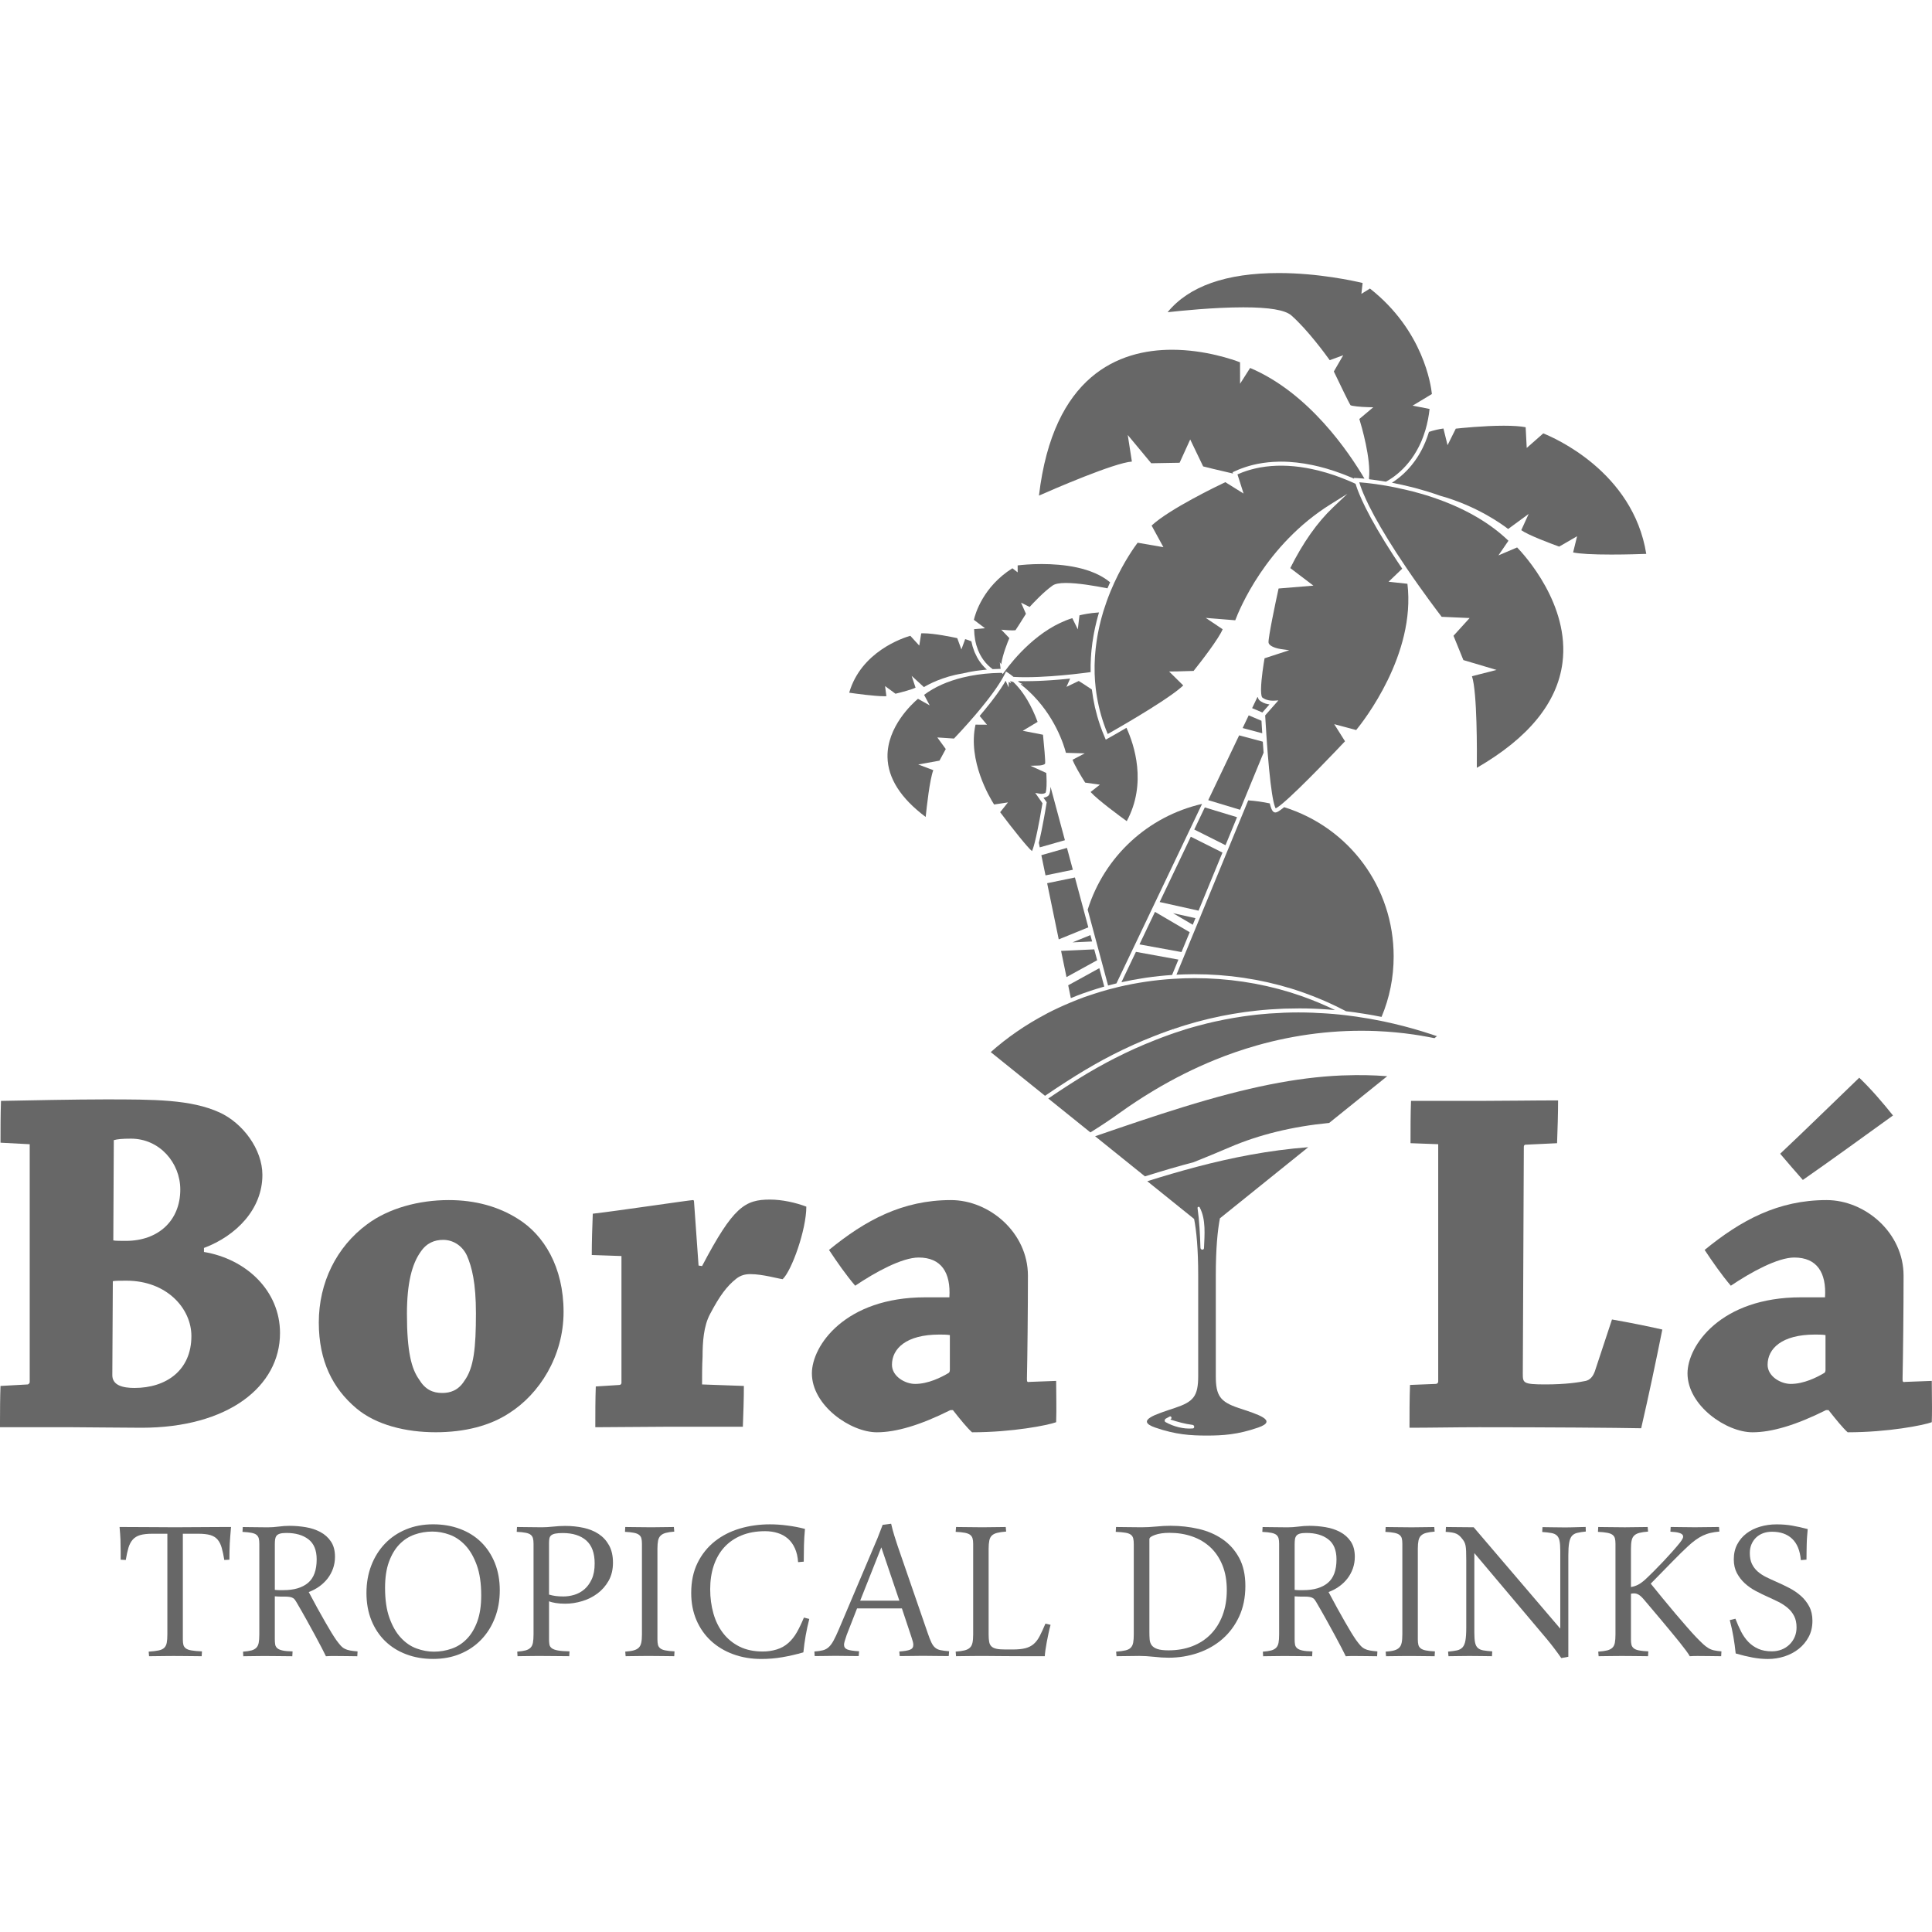 <?xml version="1.0" encoding="utf-8"?>
<!-- Generator: Adobe Illustrator 16.2.1, SVG Export Plug-In . SVG Version: 6.00 Build 0)  -->
<!DOCTYPE svg PUBLIC "-//W3C//DTD SVG 1.1//EN" "http://www.w3.org/Graphics/SVG/1.1/DTD/svg11.dtd">
<svg version="1.1" id="Camada_1" xmlns="http://www.w3.org/2000/svg" xmlns:xlink="http://www.w3.org/1999/xlink" x="0px" y="0px"
	 width="108px" height="107.999px" viewBox="0 0 108 107.999" enable-background="new 0 0 108 107.999" xml:space="preserve">
<g>
	<path fill="#676767" d="M7.911,79.812c4.843,0,7.742-2.309,7.742-5.293c0-2.365-1.887-4.139-4.251-4.533v-0.225
		c1.802-0.676,3.266-2.168,3.266-4.082c0-1.436-1.099-2.9-2.394-3.492c-1.604-0.73-3.632-0.73-6.419-0.73
		c-1.576,0-4.392,0.055-5.8,0.084c-0.027,0.76-0.027,1.605-0.027,2.336l1.633,0.086v13.287c0,0.084-0.085,0.141-0.112,0.141
		l-1.521,0.084C0.004,78.11,0.001,78.831,0,79.489v0.293h3.941C4.504,79.782,7.01,79.812,7.911,79.812z M6.362,63.735
		c0.197-0.057,0.479-0.084,0.957-0.084c1.605,0,2.759,1.352,2.759,2.844c0,1.746-1.238,2.871-3.04,2.871
		c-0.226,0-0.619,0-0.704-0.027L6.362,63.735z M6.307,71.62c0.084-0.029,0.478-0.029,0.76-0.029c2.252,0,3.632,1.549,3.632,3.096
		c0,1.916-1.408,2.9-3.182,2.9c-0.647,0-1.267-0.141-1.238-0.76L6.307,71.62z"/>
	<path fill="#676767" d="M31.504,73.335c0-2.504-1.099-4.307-2.562-5.207c-1.07-0.676-2.365-1.043-3.857-1.043
		c-1.661,0-3.351,0.451-4.561,1.352c-1.718,1.268-2.703,3.268-2.703,5.49c0,2.168,0.789,3.689,2.084,4.787
		c1.125,0.957,2.814,1.35,4.447,1.35s3.041-0.365,4.11-1.068C30.152,77.925,31.504,75.813,31.504,73.335z M25.957,77.192
		c-0.337,0.535-0.788,0.676-1.238,0.676c-0.535,0-0.957-0.197-1.295-0.76c-0.423-0.592-0.676-1.549-0.676-3.66
		c0-1.717,0.281-2.787,0.761-3.463c0.337-0.506,0.787-0.676,1.267-0.676c0.507,0,1.042,0.281,1.323,0.873
		c0.281,0.648,0.506,1.521,0.506,3.238C26.604,75.335,26.492,76.462,25.957,77.192z"/>
	<path fill="#676767" d="M39.246,70.774l-0.196-0.029c-0.085-1.211-0.169-2.393-0.254-3.574c0-0.057-0.028-0.086-0.056-0.086
		c-0.17,0-4.336,0.621-5.603,0.762c-0.029,0.703-0.057,1.549-0.057,2.309l1.66,0.057v7.094c0,0.057-0.056,0.113-0.112,0.113
		l-1.323,0.084c-0.027,0.703-0.027,1.547-0.027,2.279c1.182,0,2.759-0.027,3.969-0.027h4.279c0.028-0.732,0.057-1.549,0.057-2.281
		l-2.337-0.084c0-0.422,0-1.068,0.028-1.549c0-0.816,0.057-1.717,0.422-2.393c0.535-1.014,0.93-1.549,1.464-1.971
		c0.254-0.197,0.507-0.254,0.789-0.254c0.676,0,1.549,0.254,1.802,0.283c0.507-0.479,1.323-2.76,1.323-4.055
		c-0.592-0.225-1.352-0.395-2.027-0.395C41.64,67.058,40.992,67.452,39.246,70.774z"/>
	<path fill="#676767" d="M57.547,77.249c-0.141,0.029-0.141-0.027-0.141-0.197c0.028-1.211,0.056-3.885,0.056-5.742
		c0-2.393-2.139-4.225-4.307-4.225c-2.703,0-4.786,1.127-6.813,2.787c0.45,0.678,0.957,1.408,1.464,2
		c1.126-0.76,2.618-1.576,3.547-1.576c1.268,0,1.803,0.844,1.718,2.225h-1.352c-4.476,0-6.334,2.701-6.334,4.25
		c0,1.803,2.168,3.295,3.632,3.295c1.069,0,2.421-0.395,4.11-1.24h0.141c0.422,0.535,0.788,0.986,1.069,1.24
		c2.253,0,4.251-0.395,4.702-0.564c0.028-0.732,0-1.576,0-2.309L57.547,77.249z M53.098,76.573c0,0.027,0,0.113-0.056,0.168
		c-0.422,0.254-1.154,0.621-1.886,0.621c-0.563,0-1.295-0.422-1.295-1.07c0-0.9,0.788-1.689,2.646-1.689
		c0.197,0,0.423,0,0.591,0.029V76.573z"/>
	<path fill="#676767" d="M80.256,77.362l-1.435,0.057c-0.029,0.76-0.029,1.604-0.029,2.393c1.154,0,2.591-0.029,3.886-0.029
		c3.885,0,7.686,0.029,9.065,0.057c0.422-1.83,0.815-3.688,1.182-5.518c-0.872-0.197-1.857-0.395-2.814-0.562l-0.958,2.898
		c-0.112,0.311-0.281,0.479-0.506,0.535c-0.395,0.084-1.127,0.197-2.253,0.197c-1.268,0-1.268-0.084-1.268-0.619l0.057-12.668
		c0-0.086,0.057-0.113,0.085-0.113l1.773-0.084c0.028-0.76,0.057-1.633,0.057-2.393c-1.38,0-2.956,0.027-4.223,0.027h-3.998
		c-0.028,0.732-0.028,1.605-0.028,2.365l1.548,0.057v13.26C80.396,77.306,80.341,77.362,80.256,77.362z"/>
	<path fill="#676767" d="M105.82,62.356c-0.563-0.703-1.211-1.465-1.887-2.111c-1.436,1.379-3.013,2.928-4.42,4.25
		c0.451,0.535,0.872,1.014,1.267,1.465C102.357,64.862,104.103,63.595,105.82,62.356z"/>
	<path fill="#676767" d="M106.496,77.249c-0.141,0.029-0.141-0.027-0.141-0.197c0.027-1.211,0.056-3.885,0.056-5.742
		c0-2.393-2.14-4.225-4.307-4.225c-2.703,0-4.787,1.127-6.814,2.787c0.451,0.678,0.958,1.408,1.465,2
		c1.126-0.76,2.618-1.576,3.547-1.576c1.268,0,1.803,0.844,1.718,2.225h-1.352c-4.477,0-6.335,2.701-6.335,4.25
		c0,1.803,2.168,3.295,3.633,3.295c1.069,0,2.42-0.395,4.109-1.24h0.142c0.422,0.535,0.788,0.986,1.069,1.24
		c2.253,0,4.251-0.395,4.702-0.564c0.009-0.25,0.012-0.516,0.012-0.783v-0.096c-0.002-0.484-0.012-0.979-0.012-1.43L106.496,77.249z
		 M102.048,76.573c0,0.027,0,0.113-0.057,0.168c-0.422,0.254-1.154,0.621-1.886,0.621c-0.563,0-1.295-0.422-1.295-1.07
		c0-0.9,0.788-1.689,2.646-1.689c0.197,0,0.422,0,0.591,0.029V76.573z"/>
	<path fill="#676767" d="M11.163,85.368c-0.271,0-0.525,0.002-0.764,0.004c-0.239,0.002-0.443,0.004-0.614,0.004
		c-0.176,0-0.38-0.002-0.613-0.004c-0.232-0.002-0.485-0.004-0.756-0.004c-0.271,0-0.553-0.002-0.843-0.004
		c-0.291-0.002-0.588-0.004-0.889-0.004c0.025,0.266,0.041,0.502,0.05,0.707c0.007,0.207,0.011,0.422,0.011,0.648v0.473l0.286,0.016
		c0.045-0.271,0.095-0.5,0.15-0.686c0.056-0.184,0.136-0.336,0.241-0.455c0.105-0.117,0.244-0.201,0.417-0.252
		c0.174-0.049,0.4-0.074,0.682-0.074h0.835v5.629c0,0.191-0.012,0.346-0.034,0.463S9.254,92.04,9.184,92.11
		c-0.07,0.072-0.176,0.121-0.316,0.15c-0.141,0.031-0.326,0.053-0.557,0.068l0.022,0.256c0.096,0,0.203,0,0.323-0.004
		c0.121-0.002,0.241-0.004,0.362-0.004c0.12,0,0.239,0,0.357-0.004c0.117-0.002,0.227-0.002,0.327-0.002c0.12,0,0.249,0,0.387,0.002
		c0.139,0.004,0.277,0.004,0.418,0.004s0.277,0.002,0.41,0.004c0.133,0.004,0.252,0.004,0.357,0.004l0.016-0.271
		c-0.246-0.01-0.44-0.027-0.584-0.053c-0.143-0.023-0.249-0.062-0.319-0.115s-0.115-0.119-0.136-0.199
		c-0.02-0.08-0.03-0.182-0.03-0.303v-5.906h0.858c0.281,0,0.507,0.025,0.678,0.074c0.17,0.051,0.306,0.135,0.406,0.252
		c0.1,0.119,0.177,0.271,0.229,0.455c0.054,0.186,0.103,0.414,0.147,0.686l0.285-0.016c0-0.17,0.002-0.328,0.005-0.473
		c0.002-0.146,0.007-0.291,0.015-0.434s0.018-0.289,0.03-0.436c0.012-0.148,0.026-0.311,0.041-0.486c-0.301,0-0.6,0.002-0.896,0.004
		S11.438,85.368,11.163,85.368z"/>
	<path fill="#676767" d="M19.271,92.167c-0.082-0.041-0.159-0.102-0.229-0.18s-0.153-0.182-0.248-0.312
		c-0.07-0.1-0.159-0.238-0.268-0.414c-0.107-0.176-0.228-0.381-0.36-0.613c-0.134-0.232-0.278-0.49-0.434-0.771
		s-0.313-0.574-0.474-0.881c0.216-0.08,0.412-0.184,0.591-0.312c0.178-0.127,0.332-0.275,0.463-0.443
		c0.13-0.168,0.232-0.355,0.305-0.561s0.109-0.424,0.109-0.654c0-0.348-0.075-0.631-0.227-0.855c-0.149-0.223-0.347-0.4-0.591-0.529
		c-0.243-0.131-0.516-0.221-0.816-0.271s-0.602-0.076-0.902-0.076c-0.211,0-0.418,0.014-0.621,0.043
		c-0.203,0.027-0.405,0.041-0.606,0.041c-0.12,0-0.246-0.002-0.376-0.004s-0.258-0.004-0.384-0.004c-0.125,0-0.242-0.002-0.35-0.004
		c-0.108-0.002-0.202-0.004-0.282-0.004l-0.016,0.271c0.211,0.01,0.379,0.027,0.505,0.053c0.125,0.025,0.219,0.062,0.282,0.115
		c0.062,0.053,0.104,0.121,0.124,0.201c0.02,0.08,0.03,0.18,0.03,0.301v5.064c0,0.191-0.012,0.346-0.034,0.463
		s-0.066,0.211-0.132,0.277c-0.065,0.068-0.157,0.119-0.274,0.152c-0.118,0.031-0.275,0.055-0.471,0.07l0.015,0.256
		c0.071,0,0.156,0,0.257-0.004c0.1-0.002,0.205-0.004,0.315-0.004c0.115,0,0.231,0,0.347-0.004c0.115-0.002,0.22-0.002,0.315-0.002
		c0.241,0,0.492,0.002,0.753,0.006c0.261,0.006,0.512,0.008,0.753,0.008l0.015-0.271c-0.235-0.004-0.419-0.021-0.55-0.049
		c-0.13-0.027-0.229-0.068-0.297-0.123c-0.067-0.057-0.109-0.125-0.124-0.207s-0.022-0.184-0.022-0.305v-2.395
		c0.08,0.006,0.149,0.01,0.207,0.012s0.106,0.004,0.146,0.004h0.227c0.114,0,0.207,0.008,0.277,0.023s0.127,0.035,0.17,0.064
		c0.042,0.027,0.077,0.061,0.105,0.102c0.027,0.039,0.057,0.084,0.086,0.135c0.19,0.326,0.374,0.646,0.55,0.963
		s0.336,0.609,0.481,0.877c0.146,0.27,0.271,0.504,0.376,0.707c0.105,0.203,0.184,0.357,0.233,0.463
		c0.07-0.004,0.146-0.008,0.229-0.012c0.083-0.002,0.16-0.002,0.229-0.002c0.226,0,0.46,0.002,0.704,0.006
		c0.243,0.006,0.44,0.008,0.591,0.008l0.015-0.271c-0.176-0.014-0.318-0.031-0.429-0.053C19.451,92.241,19.354,92.21,19.271,92.167z
		 M15.844,88.89h-0.241c-0.04,0-0.08,0-0.12-0.004c-0.04-0.002-0.08-0.006-0.12-0.012v-2.543c0-0.1,0.005-0.189,0.015-0.271
		c0.011-0.08,0.035-0.146,0.075-0.203c0.04-0.055,0.104-0.096,0.192-0.123c0.087-0.027,0.209-0.041,0.365-0.041
		c0.511,0,0.922,0.117,1.23,0.354c0.308,0.236,0.462,0.609,0.462,1.121c0,0.607-0.161,1.045-0.484,1.316
		C16.894,88.755,16.436,88.89,15.844,88.89z"/>
	<path fill="#676767" d="M26.906,91.651c0.326-0.34,0.581-0.746,0.761-1.215c0.181-0.469,0.271-0.982,0.271-1.539
		c0-0.561-0.093-1.07-0.274-1.523c-0.185-0.455-0.438-0.842-0.765-1.164c-0.326-0.32-0.719-0.568-1.178-0.74
		c-0.459-0.174-0.962-0.26-1.509-0.26c-0.558,0-1.063,0.096-1.521,0.287c-0.456,0.189-0.848,0.455-1.174,0.797
		c-0.327,0.342-0.58,0.746-0.761,1.215s-0.271,0.982-0.271,1.539c0,0.562,0.092,1.07,0.274,1.525
		c0.183,0.453,0.439,0.84,0.768,1.162c0.328,0.32,0.722,0.568,1.179,0.74c0.456,0.174,0.958,0.26,1.505,0.26
		c0.557,0,1.063-0.094,1.52-0.285C26.189,92.259,26.581,91.993,26.906,91.651z M24.258,92.329c-0.321,0-0.644-0.059-0.967-0.176
		c-0.324-0.117-0.616-0.316-0.877-0.596c-0.261-0.277-0.474-0.645-0.64-1.104c-0.166-0.455-0.249-1.02-0.249-1.691
		c0-0.572,0.073-1.059,0.219-1.457s0.34-0.723,0.583-0.975c0.243-0.25,0.524-0.432,0.843-0.545c0.319-0.113,0.651-0.17,0.997-0.17
		c0.321,0,0.644,0.059,0.968,0.176c0.323,0.119,0.616,0.318,0.877,0.596c0.261,0.279,0.474,0.646,0.64,1.104
		c0.165,0.455,0.248,1.02,0.248,1.691c0,0.572-0.073,1.059-0.218,1.457c-0.146,0.4-0.341,0.725-0.584,0.975
		c-0.243,0.252-0.524,0.434-0.843,0.545C24.936,92.272,24.604,92.329,24.258,92.329z"/>
	<path fill="#676767" d="M33.466,85.751c-0.243-0.16-0.526-0.275-0.851-0.346c-0.323-0.07-0.663-0.105-1.02-0.105
		c-0.226,0-0.454,0.014-0.685,0.039c-0.231,0.025-0.437,0.037-0.617,0.037c-0.121,0-0.246-0.002-0.377-0.004
		c-0.13-0.002-0.258-0.004-0.383-0.004c-0.126,0-0.242-0.002-0.351-0.004c-0.107-0.002-0.202-0.004-0.282-0.004l-0.015,0.271
		c0.21,0.01,0.378,0.027,0.504,0.053c0.125,0.025,0.22,0.062,0.282,0.115s0.104,0.121,0.124,0.201s0.03,0.18,0.03,0.299v5.066
		c0,0.191-0.012,0.346-0.034,0.463s-0.066,0.211-0.132,0.277c-0.065,0.068-0.157,0.119-0.274,0.152
		c-0.118,0.031-0.274,0.055-0.471,0.07l0.016,0.256c0.069,0,0.155,0,0.256-0.004c0.1-0.002,0.206-0.004,0.315-0.004
		c0.116,0,0.231,0,0.347-0.004c0.115-0.002,0.221-0.002,0.316-0.002c0.24,0,0.509,0.002,0.806,0.006
		c0.295,0.006,0.579,0.008,0.85,0.008l0.016-0.271c-0.277-0.004-0.491-0.021-0.645-0.049c-0.152-0.027-0.267-0.068-0.342-0.123
		s-0.12-0.125-0.136-0.207c-0.015-0.082-0.022-0.184-0.022-0.305v-2.115c0.095,0.041,0.222,0.072,0.38,0.098
		s0.333,0.037,0.523,0.037c0.316,0,0.632-0.047,0.948-0.143c0.315-0.094,0.602-0.238,0.857-0.428
		c0.256-0.191,0.464-0.43,0.625-0.715c0.161-0.287,0.241-0.623,0.241-1.01c0-0.381-0.073-0.703-0.219-0.967
		S33.709,85.913,33.466,85.751z M33.078,88.28c-0.11,0.236-0.25,0.426-0.417,0.568c-0.169,0.143-0.355,0.244-0.562,0.305
		c-0.205,0.061-0.406,0.09-0.602,0.09c-0.161,0-0.307-0.008-0.437-0.025c-0.131-0.018-0.254-0.045-0.369-0.08v-2.881
		c0-0.105,0.008-0.193,0.022-0.264c0.016-0.07,0.05-0.127,0.102-0.17c0.054-0.043,0.13-0.074,0.23-0.094
		c0.1-0.02,0.237-0.031,0.413-0.031c0.562,0,1,0.139,1.313,0.414c0.313,0.277,0.471,0.703,0.471,1.279
		C33.244,87.749,33.188,88.044,33.078,88.28z"/>
	<path fill="#676767" d="M36.912,92.146c-0.067-0.053-0.111-0.119-0.131-0.199c-0.021-0.08-0.03-0.182-0.03-0.303v-5.072
		c0-0.186,0.013-0.336,0.037-0.455c0.025-0.117,0.073-0.209,0.144-0.277s0.166-0.119,0.286-0.15c0.12-0.033,0.278-0.057,0.474-0.072
		L37.67,85.36c-0.071,0-0.158,0.002-0.26,0.004c-0.104,0.002-0.213,0.004-0.328,0.004s-0.232,0.002-0.351,0.004
		c-0.117,0.002-0.224,0.004-0.319,0.004c-0.12,0-0.249-0.002-0.388-0.004c-0.138-0.002-0.274-0.004-0.41-0.004
		c-0.13,0-0.253-0.002-0.368-0.004c-0.116-0.002-0.214-0.004-0.294-0.004l-0.015,0.271c0.205,0.01,0.371,0.027,0.496,0.053
		c0.126,0.025,0.223,0.062,0.29,0.115c0.068,0.053,0.112,0.119,0.132,0.201c0.02,0.08,0.03,0.18,0.03,0.301v5.064
		c0,0.191-0.013,0.346-0.038,0.463s-0.071,0.211-0.139,0.277c-0.068,0.068-0.162,0.119-0.282,0.152s-0.279,0.055-0.475,0.07
		l0.022,0.256c0.07,0,0.157,0,0.26-0.004c0.104-0.002,0.212-0.004,0.327-0.004c0.116,0,0.231,0,0.347-0.004
		c0.115-0.002,0.223-0.002,0.323-0.002c0.12,0,0.248,0,0.384,0.002c0.136,0.004,0.269,0.004,0.399,0.004
		c0.135,0,0.262,0.002,0.38,0.004c0.117,0.004,0.217,0.004,0.297,0.004l0.016-0.271c-0.211-0.01-0.379-0.027-0.505-0.053
		C37.077,92.237,36.98,92.198,36.912,92.146z"/>
	<path fill="#676767" d="M44.909,92.368c0.035-0.332,0.077-0.643,0.128-0.934c0.05-0.291,0.118-0.604,0.203-0.934l-0.301-0.076
		c-0.131,0.316-0.263,0.592-0.396,0.824c-0.133,0.234-0.289,0.43-0.471,0.592c-0.19,0.17-0.409,0.293-0.658,0.367
		c-0.248,0.076-0.508,0.113-0.778,0.113c-0.497,0-0.929-0.092-1.295-0.273c-0.366-0.184-0.671-0.432-0.914-0.746
		c-0.244-0.314-0.426-0.682-0.546-1.105s-0.181-0.877-0.181-1.359c0-0.48,0.066-0.922,0.199-1.32
		c0.134-0.398,0.329-0.74,0.587-1.023c0.259-0.283,0.578-0.504,0.96-0.662c0.381-0.158,0.823-0.238,1.324-0.238
		c0.256,0,0.492,0.035,0.708,0.104c0.215,0.066,0.404,0.172,0.568,0.314c0.162,0.143,0.293,0.324,0.391,0.543
		c0.099,0.219,0.157,0.475,0.177,0.771l0.316-0.029c0-0.322,0.004-0.627,0.012-0.916c0.007-0.289,0.026-0.594,0.056-0.914
		c-0.301-0.08-0.626-0.143-0.975-0.188c-0.349-0.047-0.676-0.068-0.981-0.068c-0.592,0-1.154,0.078-1.686,0.236
		c-0.532,0.158-1,0.398-1.404,0.719c-0.403,0.322-0.724,0.723-0.959,1.201c-0.236,0.479-0.354,1.039-0.354,1.682
		c0,0.559,0.097,1.062,0.293,1.518c0.195,0.453,0.468,0.84,0.816,1.162c0.35,0.32,0.763,0.57,1.242,0.744
		c0.479,0.176,1.002,0.264,1.568,0.264c0.392,0,0.782-0.031,1.171-0.098C44.12,92.573,44.513,92.483,44.909,92.368z"/>
	<path fill="#676767" d="M52.276,92.106c-0.08-0.066-0.15-0.164-0.21-0.289c-0.061-0.125-0.129-0.299-0.204-0.52l-1.693-4.906
		c-0.055-0.166-0.113-0.35-0.177-0.551c-0.062-0.199-0.121-0.42-0.177-0.662l-0.474,0.061c-0.051,0.131-0.097,0.252-0.14,0.365
		s-0.094,0.246-0.154,0.396l-2.16,5.094c-0.109,0.256-0.207,0.461-0.289,0.613c-0.083,0.154-0.171,0.273-0.264,0.361
		s-0.202,0.148-0.327,0.182c-0.126,0.033-0.286,0.057-0.482,0.07l0.016,0.256c0.186,0,0.377-0.002,0.576-0.006
		c0.197-0.006,0.39-0.008,0.575-0.008c0.226,0,0.454,0.002,0.686,0.008c0.229,0.004,0.438,0.006,0.624,0.006l0.022-0.27
		c-0.315-0.016-0.535-0.049-0.658-0.1c-0.124-0.049-0.185-0.139-0.185-0.27c0-0.076,0.05-0.256,0.15-0.543l0.579-1.482h2.507
		l0.534,1.604c0.03,0.09,0.055,0.172,0.075,0.244c0.02,0.072,0.029,0.137,0.029,0.193c0,0.129-0.06,0.219-0.18,0.266
		c-0.121,0.049-0.321,0.082-0.603,0.102l0.022,0.256c0.211,0,0.425-0.002,0.64-0.006c0.217-0.006,0.43-0.008,0.64-0.008
		c0.257,0,0.511,0.002,0.765,0.008c0.253,0.004,0.485,0.006,0.696,0.006l0.022-0.27c-0.195-0.016-0.355-0.035-0.478-0.061
		C52.459,92.222,52.356,92.175,52.276,92.106z M48.085,89.478l1.181-2.98l1.009,2.98H48.085z"/>
	<path fill="#676767" d="M58.125,91.448c-0.096,0.186-0.207,0.336-0.336,0.449c-0.127,0.111-0.284,0.191-0.47,0.24
		c-0.186,0.047-0.424,0.07-0.715,0.07h-0.398c-0.206,0-0.37-0.012-0.493-0.037s-0.219-0.068-0.286-0.131
		c-0.068-0.062-0.112-0.15-0.132-0.26c-0.021-0.111-0.03-0.25-0.03-0.422v-4.779c0-0.186,0.013-0.338,0.038-0.459
		c0.024-0.119,0.072-0.215,0.143-0.281c0.07-0.068,0.17-0.119,0.298-0.15c0.127-0.033,0.294-0.057,0.5-0.072l-0.022-0.256
		c-0.07,0-0.159,0.002-0.267,0.004c-0.108,0.002-0.223,0.004-0.344,0.004c-0.12,0-0.24,0.002-0.36,0.004s-0.229,0.004-0.324,0.004
		c-0.12,0-0.251-0.002-0.391-0.004c-0.141-0.002-0.278-0.004-0.414-0.004s-0.262-0.002-0.38-0.004
		c-0.119-0.002-0.218-0.004-0.298-0.004l-0.022,0.271c0.216,0.01,0.388,0.027,0.516,0.053s0.226,0.062,0.294,0.115
		c0.067,0.053,0.112,0.121,0.135,0.201s0.034,0.18,0.034,0.301v5.064c0,0.191-0.013,0.346-0.038,0.463s-0.072,0.211-0.143,0.277
		c-0.07,0.068-0.169,0.119-0.298,0.152c-0.127,0.031-0.294,0.055-0.5,0.07l0.022,0.256c0.07,0,0.159,0,0.268-0.004
		c0.107-0.002,0.222-0.004,0.342-0.004c0.121,0,0.241,0,0.361-0.004c0.121-0.002,0.231-0.002,0.331-0.002h0.265
		c0.095,0,0.205,0,0.33,0.002c0.125,0.004,0.273,0.004,0.444,0.004c0.17,0,0.376,0.002,0.617,0.004
		c0.241,0.004,0.527,0.004,0.858,0.004h1.144c0.005-0.09,0.018-0.205,0.037-0.346c0.021-0.141,0.045-0.291,0.075-0.451
		c0.031-0.162,0.063-0.324,0.099-0.49c0.034-0.166,0.072-0.32,0.113-0.467l-0.287-0.066C58.325,91.034,58.22,91.265,58.125,91.448z"
		/>
	<path fill="#676767" d="M68.333,86.038c-0.389-0.266-0.833-0.457-1.335-0.572s-1.023-0.174-1.565-0.174
		c-0.262,0-0.532,0.014-0.813,0.043c-0.281,0.027-0.55,0.041-0.805,0.041c-0.256,0-0.513-0.004-0.771-0.008
		s-0.478-0.008-0.658-0.008l-0.016,0.271c0.227,0.01,0.406,0.025,0.542,0.049c0.136,0.021,0.237,0.061,0.305,0.113
		c0.067,0.051,0.111,0.121,0.132,0.207c0.02,0.084,0.03,0.195,0.03,0.33v5.035c0,0.191-0.012,0.346-0.034,0.463
		s-0.069,0.211-0.14,0.283c-0.069,0.07-0.171,0.119-0.301,0.148c-0.131,0.031-0.301,0.053-0.512,0.068l0.022,0.256
		c0.08,0,0.173,0,0.279-0.004c0.104-0.002,0.215-0.004,0.33-0.004s0.229,0,0.343-0.004c0.112-0.002,0.22-0.004,0.319-0.004
		c0.257,0,0.53,0.018,0.821,0.049c0.291,0.033,0.564,0.051,0.82,0.051c0.576,0,1.125-0.09,1.645-0.268
		c0.519-0.178,0.975-0.438,1.366-0.779c0.391-0.342,0.702-0.76,0.933-1.256c0.23-0.498,0.347-1.066,0.347-1.709
		c0-0.623-0.117-1.148-0.352-1.578C69.033,86.651,68.722,86.304,68.333,86.038z M68.341,90.298c-0.158,0.416-0.38,0.77-0.666,1.061
		s-0.628,0.514-1.027,0.666c-0.398,0.154-0.842,0.23-1.328,0.23c-0.271,0-0.479-0.025-0.625-0.076
		c-0.146-0.049-0.25-0.121-0.316-0.211c-0.064-0.09-0.103-0.197-0.112-0.32c-0.01-0.121-0.015-0.256-0.015-0.402v-5.207
		c0-0.045,0.028-0.088,0.086-0.129c0.058-0.039,0.137-0.076,0.237-0.111s0.218-0.064,0.354-0.084s0.284-0.029,0.444-0.029
		c0.457,0,0.881,0.066,1.271,0.203c0.392,0.135,0.73,0.338,1.017,0.605s0.511,0.602,0.673,1c0.163,0.398,0.245,0.865,0.245,1.396
		C68.578,89.411,68.499,89.882,68.341,90.298z"/>
	<path fill="#676767" d="M76.28,92.167c-0.082-0.041-0.159-0.102-0.229-0.18s-0.153-0.182-0.248-0.312
		c-0.07-0.1-0.159-0.238-0.268-0.414c-0.107-0.176-0.228-0.381-0.36-0.613c-0.134-0.232-0.277-0.49-0.433-0.771
		c-0.156-0.281-0.313-0.574-0.475-0.881c0.216-0.08,0.413-0.184,0.591-0.312c0.178-0.127,0.333-0.275,0.463-0.443
		s0.231-0.355,0.305-0.561c0.072-0.205,0.109-0.424,0.109-0.654c0-0.348-0.075-0.631-0.226-0.855c-0.15-0.223-0.348-0.4-0.591-0.529
		c-0.244-0.131-0.516-0.221-0.816-0.271c-0.302-0.051-0.603-0.076-0.904-0.076c-0.21,0-0.417,0.014-0.62,0.043
		c-0.203,0.027-0.406,0.041-0.606,0.041c-0.12,0-0.246-0.002-0.375-0.004c-0.132-0.002-0.26-0.004-0.385-0.004
		s-0.242-0.002-0.35-0.004c-0.108-0.002-0.202-0.004-0.282-0.004l-0.016,0.271c0.211,0.01,0.38,0.027,0.505,0.053
		s0.219,0.062,0.282,0.115c0.062,0.053,0.104,0.121,0.124,0.201c0.02,0.08,0.029,0.18,0.029,0.301v5.064
		c0,0.191-0.011,0.346-0.033,0.463s-0.066,0.211-0.132,0.277c-0.065,0.068-0.157,0.119-0.274,0.152
		c-0.118,0.031-0.274,0.055-0.471,0.07l0.015,0.256c0.07,0,0.156,0,0.257-0.004c0.1-0.002,0.205-0.004,0.315-0.004
		c0.115,0,0.23,0,0.347-0.004c0.115-0.002,0.221-0.002,0.315-0.002c0.241,0,0.492,0.002,0.753,0.006
		c0.261,0.006,0.513,0.008,0.753,0.008l0.015-0.271c-0.236-0.004-0.419-0.021-0.549-0.049c-0.131-0.027-0.23-0.068-0.298-0.123
		c-0.067-0.057-0.109-0.125-0.124-0.207c-0.016-0.082-0.022-0.184-0.022-0.305v-2.395c0.08,0.006,0.148,0.01,0.207,0.012
		s0.106,0.004,0.146,0.004h0.226c0.115,0,0.209,0.008,0.279,0.023c0.069,0.016,0.126,0.035,0.169,0.064
		c0.042,0.027,0.077,0.061,0.105,0.102c0.027,0.039,0.057,0.084,0.086,0.135c0.19,0.326,0.374,0.646,0.55,0.963
		s0.337,0.609,0.481,0.877c0.146,0.27,0.271,0.504,0.376,0.707c0.105,0.203,0.184,0.357,0.233,0.463
		c0.07-0.004,0.147-0.008,0.229-0.012c0.083-0.002,0.159-0.002,0.229-0.002c0.226,0,0.461,0.002,0.704,0.006
		c0.243,0.006,0.44,0.008,0.591,0.008l0.015-0.271c-0.175-0.014-0.318-0.031-0.429-0.053C76.46,92.241,76.363,92.21,76.28,92.167z
		 M72.853,88.89h-0.241c-0.04,0-0.08,0-0.12-0.004c-0.04-0.002-0.08-0.006-0.12-0.012v-2.543c0-0.1,0.005-0.189,0.015-0.271
		c0.01-0.08,0.035-0.146,0.076-0.203c0.039-0.055,0.104-0.096,0.191-0.123s0.209-0.041,0.365-0.041c0.512,0,0.922,0.117,1.23,0.354
		c0.308,0.236,0.462,0.609,0.462,1.121c0,0.607-0.161,1.045-0.485,1.316C73.902,88.755,73.444,88.89,72.853,88.89z"/>
	<path fill="#676767" d="M79.419,92.146c-0.067-0.053-0.112-0.119-0.131-0.199c-0.021-0.08-0.031-0.182-0.031-0.303v-5.072
		c0-0.186,0.013-0.336,0.038-0.455c0.025-0.117,0.072-0.209,0.143-0.277s0.166-0.119,0.286-0.15
		c0.121-0.033,0.279-0.057,0.474-0.072l-0.021-0.256c-0.07,0-0.157,0.002-0.26,0.004c-0.104,0.002-0.212,0.004-0.327,0.004
		c-0.116,0-0.232,0.002-0.35,0.004c-0.119,0.002-0.226,0.004-0.321,0.004c-0.12,0-0.249-0.002-0.387-0.004
		c-0.139-0.002-0.275-0.004-0.41-0.004c-0.131,0-0.254-0.002-0.369-0.004s-0.213-0.004-0.293-0.004l-0.016,0.271
		c0.206,0.01,0.371,0.027,0.496,0.053c0.126,0.025,0.223,0.062,0.29,0.115c0.068,0.053,0.112,0.119,0.133,0.201
		c0.02,0.08,0.029,0.18,0.029,0.301v5.064c0,0.191-0.013,0.346-0.038,0.463c-0.024,0.117-0.071,0.211-0.139,0.277
		c-0.068,0.068-0.162,0.119-0.282,0.152s-0.278,0.055-0.474,0.07l0.021,0.256c0.07,0,0.157,0,0.26-0.004
		c0.104-0.002,0.212-0.004,0.328-0.004c0.115,0,0.23,0,0.346-0.004c0.116-0.002,0.224-0.002,0.323-0.002c0.12,0,0.249,0,0.384,0.002
		c0.136,0.004,0.269,0.004,0.399,0.004c0.136,0,0.262,0.002,0.38,0.004c0.118,0.004,0.217,0.004,0.297,0.004l0.016-0.271
		c-0.21-0.01-0.379-0.027-0.504-0.053C79.583,92.237,79.486,92.198,79.419,92.146z"/>
	<path fill="#676767" d="M88.397,85.364c-0.093,0.002-0.19,0.006-0.294,0.008c-0.103,0.002-0.207,0.004-0.312,0.008
		c-0.104,0.002-0.205,0.004-0.301,0.004c-0.24,0-0.471-0.004-0.692-0.008c-0.221-0.006-0.411-0.008-0.572-0.008l-0.015,0.271
		c0.206,0.014,0.374,0.033,0.505,0.057c0.13,0.021,0.233,0.066,0.309,0.135s0.126,0.168,0.153,0.301
		c0.028,0.133,0.042,0.318,0.042,0.553v4.357l-4.839-5.666c-0.136,0-0.281-0.002-0.437-0.004c-0.156-0.002-0.307-0.004-0.452-0.004
		s-0.277-0.002-0.396-0.004c-0.117-0.004-0.206-0.004-0.267-0.004l-0.015,0.271c0.14,0.01,0.258,0.021,0.354,0.037
		c0.095,0.016,0.176,0.037,0.24,0.068c0.065,0.029,0.123,0.068,0.173,0.113c0.051,0.043,0.102,0.1,0.151,0.164
		c0.05,0.061,0.09,0.119,0.12,0.174s0.055,0.123,0.072,0.207c0.017,0.082,0.028,0.189,0.033,0.32
		c0.005,0.129,0.008,0.301,0.008,0.51v3.771c0,0.301-0.016,0.537-0.046,0.709c-0.029,0.17-0.084,0.297-0.161,0.383
		c-0.078,0.084-0.183,0.143-0.312,0.17c-0.131,0.027-0.296,0.051-0.497,0.07l0.022,0.256c0.176,0,0.368-0.002,0.576-0.008
		c0.209-0.004,0.407-0.006,0.599-0.006c0.241,0,0.47,0.002,0.688,0.006c0.218,0.006,0.407,0.008,0.568,0.008l0.015-0.271
		c-0.205-0.014-0.373-0.033-0.5-0.055c-0.129-0.023-0.23-0.068-0.306-0.137c-0.075-0.066-0.126-0.168-0.153-0.301
		c-0.028-0.133-0.041-0.316-0.041-0.553v-4.447l4.055,4.809c0.146,0.176,0.284,0.35,0.415,0.523
		c0.131,0.172,0.261,0.352,0.391,0.537l0.393-0.074v-5.66c0-0.301,0.015-0.537,0.045-0.707c0.029-0.172,0.081-0.299,0.153-0.385
		c0.073-0.086,0.173-0.143,0.298-0.172c0.125-0.031,0.286-0.057,0.481-0.076l-0.008-0.256C88.572,85.36,88.49,85.36,88.397,85.364z"
		/>
	<path fill="#676767" d="M95.499,92.13c-0.097-0.059-0.195-0.133-0.298-0.229c-0.104-0.096-0.23-0.223-0.381-0.377
		c-0.135-0.141-0.304-0.328-0.508-0.561c-0.203-0.234-0.421-0.486-0.655-0.76c-0.232-0.273-0.468-0.557-0.706-0.848
		c-0.239-0.291-0.463-0.566-0.674-0.828c0.19-0.195,0.386-0.395,0.587-0.598c0.2-0.203,0.393-0.398,0.575-0.588
		c0.184-0.188,0.354-0.359,0.513-0.516c0.157-0.154,0.292-0.283,0.402-0.383c0.15-0.141,0.293-0.26,0.429-0.357
		c0.135-0.098,0.271-0.18,0.41-0.246c0.138-0.064,0.281-0.115,0.429-0.148c0.148-0.035,0.312-0.061,0.493-0.076l-0.022-0.256
		c-0.07,0-0.16,0.002-0.271,0.004c-0.109,0.002-0.23,0.004-0.36,0.004c-0.126,0-0.253,0.002-0.381,0.004
		c-0.127,0.002-0.239,0.004-0.334,0.004c-0.111,0-0.229-0.002-0.357-0.004c-0.129-0.002-0.256-0.004-0.381-0.004
		c-0.12,0-0.235-0.002-0.346-0.004c-0.111-0.002-0.2-0.004-0.271-0.004l-0.015,0.264c0.206,0.01,0.362,0.029,0.47,0.061
		c0.108,0.029,0.18,0.07,0.215,0.123s0.036,0.115,0.004,0.186s-0.084,0.15-0.154,0.24c-0.126,0.156-0.269,0.324-0.429,0.504
		c-0.161,0.182-0.327,0.363-0.501,0.547c-0.173,0.184-0.347,0.361-0.522,0.537s-0.342,0.336-0.497,0.482
		c-0.146,0.129-0.277,0.225-0.396,0.285c-0.117,0.061-0.249,0.104-0.395,0.129v-2.146c0-0.186,0.012-0.336,0.038-0.455
		c0.024-0.117,0.072-0.211,0.143-0.277c0.07-0.068,0.167-0.119,0.29-0.15c0.123-0.033,0.284-0.057,0.485-0.072l-0.022-0.256
		c-0.071,0-0.158,0.002-0.264,0.004s-0.219,0.004-0.339,0.004c-0.115,0-0.232,0.002-0.35,0.004c-0.119,0.002-0.226,0.004-0.32,0.004
		c-0.121,0-0.251-0.002-0.392-0.004s-0.277-0.004-0.413-0.004s-0.264-0.002-0.384-0.004c-0.121-0.002-0.222-0.004-0.302-0.004
		l-0.015,0.271c0.215,0.01,0.389,0.027,0.519,0.053c0.132,0.025,0.23,0.062,0.298,0.115s0.111,0.121,0.132,0.201
		c0.02,0.08,0.03,0.18,0.03,0.301v5.064c0,0.191-0.012,0.346-0.034,0.463s-0.068,0.211-0.135,0.277
		c-0.069,0.068-0.165,0.119-0.291,0.152c-0.125,0.031-0.293,0.055-0.504,0.07l0.022,0.256c0.07,0,0.158,0,0.264-0.004
		c0.105-0.002,0.218-0.004,0.339-0.004c0.12,0,0.239,0,0.357-0.004c0.117-0.002,0.227-0.002,0.327-0.002
		c0.121,0,0.249,0,0.388,0.002c0.138,0.004,0.274,0.004,0.41,0.004c0.135,0,0.262,0.002,0.38,0.004
		c0.118,0.004,0.217,0.004,0.298,0.004l0.015-0.271c-0.216-0.01-0.388-0.027-0.516-0.053c-0.128-0.023-0.226-0.062-0.293-0.115
		c-0.068-0.053-0.112-0.119-0.133-0.199c-0.02-0.08-0.029-0.182-0.029-0.303v-2.551c0.06-0.014,0.118-0.021,0.173-0.021
		c0.085,0,0.169,0.023,0.252,0.07c0.083,0.049,0.175,0.129,0.274,0.244c0.156,0.186,0.322,0.383,0.501,0.592s0.356,0.42,0.534,0.633
		c0.179,0.213,0.352,0.422,0.52,0.625c0.168,0.201,0.322,0.391,0.463,0.566c0.14,0.176,0.261,0.332,0.361,0.467
		c0.101,0.137,0.171,0.242,0.211,0.316c0.069-0.004,0.144-0.008,0.222-0.012c0.078-0.002,0.152-0.002,0.222-0.002
		c0.226,0,0.453,0.002,0.682,0.006c0.228,0.006,0.438,0.008,0.628,0.008l0.015-0.271c-0.17-0.014-0.311-0.035-0.421-0.059
		C95.696,92.229,95.594,92.188,95.499,92.13z"/>
	<path fill="#676767" d="M100.548,92.175c0.231-0.184,0.417-0.406,0.558-0.67c0.14-0.264,0.21-0.564,0.21-0.906
		c0-0.307-0.061-0.572-0.181-0.799c-0.12-0.225-0.277-0.424-0.47-0.594c-0.193-0.17-0.412-0.318-0.655-0.443
		s-0.485-0.242-0.727-0.346c-0.195-0.086-0.382-0.172-0.56-0.26c-0.179-0.088-0.335-0.193-0.471-0.312
		c-0.136-0.121-0.242-0.262-0.32-0.426c-0.078-0.162-0.116-0.365-0.116-0.605c0-0.182,0.031-0.344,0.094-0.49
		c0.062-0.145,0.149-0.27,0.259-0.377c0.111-0.104,0.241-0.184,0.393-0.24c0.15-0.055,0.315-0.082,0.496-0.082
		c0.472,0,0.847,0.131,1.125,0.395c0.279,0.264,0.44,0.662,0.486,1.193l0.315-0.029c0-0.162,0.001-0.311,0.004-0.449
		c0.002-0.137,0.005-0.273,0.008-0.406s0.008-0.268,0.019-0.406c0.01-0.137,0.022-0.287,0.037-0.447
		c-0.306-0.08-0.594-0.145-0.861-0.191c-0.269-0.049-0.561-0.072-0.877-0.072c-0.325,0-0.633,0.043-0.922,0.129
		c-0.288,0.084-0.542,0.209-0.76,0.375c-0.219,0.166-0.392,0.371-0.52,0.613c-0.128,0.244-0.192,0.523-0.192,0.84
		c0,0.295,0.059,0.551,0.174,0.768c0.115,0.215,0.263,0.406,0.444,0.572c0.18,0.164,0.385,0.309,0.613,0.428
		c0.229,0.121,0.455,0.232,0.681,0.332c0.201,0.09,0.396,0.184,0.587,0.277c0.191,0.096,0.361,0.209,0.512,0.336
		c0.151,0.127,0.271,0.279,0.362,0.455c0.09,0.176,0.135,0.387,0.135,0.633c0,0.195-0.035,0.375-0.105,0.537
		c-0.071,0.164-0.168,0.305-0.294,0.426c-0.125,0.121-0.271,0.213-0.437,0.279c-0.165,0.064-0.346,0.098-0.541,0.098
		c-0.297,0-0.55-0.047-0.761-0.141c-0.211-0.092-0.395-0.221-0.553-0.383c-0.158-0.164-0.294-0.355-0.407-0.576
		c-0.112-0.221-0.219-0.461-0.319-0.723l-0.316,0.076c0.086,0.33,0.154,0.643,0.203,0.932c0.05,0.293,0.094,0.604,0.128,0.934
		c0.331,0.096,0.646,0.172,0.941,0.227s0.582,0.082,0.857,0.082c0.316,0,0.625-0.047,0.926-0.143
		C100.052,92.497,100.317,92.358,100.548,92.175z"/>
	<path fill="#676767" d="M69.24,78.708c-1.043-0.348-1.276-0.695-1.276-1.789v-5.617c0-1.504,0.098-2.516,0.23-3.197l4.938-3.975
		c-2.196,0.166-4.279,0.582-6.231,1.096c-0.955,0.252-1.878,0.525-2.768,0.805l2.619,2.109c0.132,0.682,0.228,1.684,0.228,3.162
		v5.617c0,1.143-0.269,1.441-1.312,1.789s-2.232,0.697-1.089,1.094s1.983,0.447,2.879,0.447c0.895,0,1.729-0.051,2.873-0.447
		S70.284,79.056,69.24,78.708z M66.676,79.851c-0.52,0.043-1.066-0.102-1.521-0.354c-0.08-0.045-0.054-0.154,0.012-0.193
		c0.07-0.041,0.144-0.074,0.215-0.117c0.078-0.045,0.138,0.068,0.084,0.125c-0.014,0.014-0.028,0.027-0.042,0.041
		c0.409,0.131,0.807,0.244,1.242,0.299C66.773,79.665,66.796,79.843,66.676,79.851z M67.304,69.769
		c-0.006,0.129-0.193,0.109-0.198-0.016c-0.025-0.75-0.058-1.475-0.162-2.219c-0.011-0.07,0.086-0.104,0.12-0.039
		C67.421,68.171,67.334,69.03,67.304,69.769z"/>
	<path fill="#676767" d="M75.275,56.534c-0.001,0-0.002,0-0.003,0l-0.025-0.004c0.083,0.01,0.167,0.021,0.25,0.031
		C75.423,56.554,75.35,56.542,75.275,56.534z"/>
	<path fill="#676767" d="M75.852,56.61l-0.083-0.014c0.004,0.002,0.009,0.002,0.013,0.002C75.805,56.603,75.828,56.606,75.852,56.61
		z"/>
	<polygon fill="#676767" points="75.769,56.597 75.766,56.597 75.766,56.597 	"/>
	<path fill="#676767" d="M77.263,57.081c-0.001,0-0.002,0-0.004,0c-0.228-0.047-0.456-0.09-0.686-0.131
		c-0.023-0.004-0.048-0.008-0.071-0.012c-0.157-0.027-0.315-0.051-0.474-0.074c-0.075-0.012-0.15-0.025-0.226-0.037
		c-0.002,0-0.004,0-0.006,0c-0.17-0.023-0.343-0.047-0.518-0.068c-0.027-0.004-0.054-0.008-0.081-0.01
		c-0.091-0.012-0.184-0.021-0.276-0.031c-0.231-0.023-0.474-0.045-0.725-0.062c-0.179-0.014-0.359-0.021-0.539-0.029
		c-0.09-0.006-0.179-0.012-0.268-0.016c-0.537-0.02-1.077-0.02-1.614,0c-0.065,0.002-0.131,0.008-0.196,0.012
		c-0.203,0.008-0.407,0.018-0.609,0.033c-0.187,0.014-0.373,0.031-0.559,0.049c-0.011,0.002-0.021,0.002-0.03,0.004
		c-0.009,0-0.018,0.002-0.026,0.002c-0.045,0.006-0.09,0.01-0.136,0.014c-0.022,0.004-0.046,0.006-0.069,0.008
		c-0.116,0.014-0.232,0.027-0.349,0.043c-0.111,0.016-0.222,0.029-0.334,0.045c-0.004,0.002-0.009,0.002-0.013,0.002
		c-0.084,0.014-0.169,0.027-0.254,0.041s-0.171,0.025-0.257,0.041c-0.104,0.018-0.208,0.037-0.312,0.057
		c-0.067,0.014-0.135,0.023-0.201,0.037c-0.121,0.023-0.241,0.051-0.361,0.076c-0.037,0.008-0.075,0.016-0.113,0.023
		c-0.021,0.004-0.044,0.01-0.066,0.014c-0.161,0.037-0.321,0.074-0.481,0.113c-0.001,0.002-0.002,0.002-0.002,0.002
		c-0.11,0.027-0.216,0.055-0.322,0.084c-0.043,0.01-0.087,0.021-0.13,0.033c-0.042,0.012-0.083,0.023-0.125,0.035
		c-0.043,0.012-0.086,0.023-0.128,0.035c-0.043,0.012-0.086,0.025-0.129,0.037c-0.045,0.014-0.091,0.025-0.136,0.039
		c-0.064,0.02-0.127,0.039-0.19,0.059c-0.012,0.004-0.023,0.008-0.035,0.012c-0.083,0.025-0.165,0.053-0.247,0.08
		c-0.091,0.029-0.181,0.057-0.271,0.088c-0.009,0.002-0.018,0.004-0.025,0.008l-0.016,0.006c-0.095,0.031-0.19,0.066-0.287,0.1
		l-0.09,0.033c-0.104,0.037-0.209,0.076-0.319,0.117c-0.121,0.045-0.242,0.092-0.36,0.139c-0.78,0.305-1.523,0.639-2.273,1.021
		c-0.152,0.076-0.301,0.156-0.449,0.234c-0.025,0.014-0.053,0.027-0.079,0.043c-0.127,0.068-0.25,0.137-0.373,0.205
		c-0.046,0.027-0.094,0.053-0.14,0.078c-0.116,0.066-0.229,0.133-0.341,0.197c-0.051,0.031-0.104,0.061-0.154,0.09
		c-0.105,0.064-0.209,0.127-0.312,0.189c-0.055,0.033-0.11,0.068-0.165,0.102c-0.099,0.061-0.194,0.121-0.291,0.182
		c-0.057,0.037-0.115,0.072-0.171,0.109c-0.093,0.059-0.183,0.117-0.273,0.176c-0.059,0.037-0.118,0.076-0.176,0.115
		c-0.087,0.057-0.172,0.113-0.257,0.168c-0.062,0.041-0.122,0.082-0.183,0.123c-0.082,0.055-0.163,0.109-0.244,0.164
		c-0.04,0.025-0.079,0.053-0.118,0.078l2.356,1.896c0.562-0.348,1.087-0.697,1.602-1.066c0.63-0.453,1.286-0.885,1.949-1.281
		c1.109-0.664,2.256-1.238,3.408-1.707c0.746-0.305,1.526-0.574,2.32-0.801c2.2-0.627,4.464-0.9,6.692-0.811l0.074,0.004
		c0.679,0.029,1.362,0.094,2.032,0.191c0.245,0.035,0.498,0.078,0.773,0.129c0.13,0.023,0.26,0.049,0.384,0.074l0.138-0.111
		c-0.101-0.035-0.203-0.07-0.308-0.104c-0.155-0.053-0.313-0.104-0.477-0.152c-0.714-0.221-1.448-0.41-2.185-0.566l-0.069-0.014
		h-0.015L77.263,57.081z"/>
	<polygon fill="#676767" points="75.797,56.827 75.803,56.827 75.803,56.827 	"/>
	<path fill="#676767" d="M76.502,56.938c0.023,0.004,0.048,0.008,0.071,0.012c-0.011-0.002-0.021-0.004-0.031-0.006
		C76.528,56.942,76.515,56.94,76.502,56.938z"/>
	<path fill="#676767" d="M66.718,64.97c0.632-0.252,1.3-0.527,2.03-0.84c1.631-0.701,3.499-1.158,5.553-1.357l3.245-2.613
		c-0.787-0.061-1.583-0.076-2.396-0.045l-0.158,0.004c-2.522,0.109-5.261,0.656-8.875,1.773c-1.564,0.482-3.21,1.043-4.899,1.625
		l2.785,2.242C64.994,65.448,65.883,65.188,66.718,64.97z"/>
	<polygon fill="#676767" points="60.954,52.272 60.402,52.497 60.402,52.497 60.227,52.568 60.227,52.568 59.955,52.679 
		60.219,52.667 60.219,52.667 60.503,52.654 61.051,52.629 	"/>
	<polygon fill="#676767" points="60.219,52.667 60.503,52.654 60.219,52.667 	"/>
	<rect x="60.314" y="52.438" fill="#676767" width="0" height="0.19"/>
	<polygon fill="#676767" points="60.322,52.774 60.322,52.774 60.322,52.774 	"/>
	<polygon fill="#676767" points="59.644,47.397 58.212,47.805 58.445,48.934 59.973,48.62 	"/>
	<path fill="#676767" d="M58.648,44.414L58.648,44.414L58.648,44.414c-0.013,0.025-0.032,0.06-0.066,0.084
		c-0.08,0.056-0.171,0.082-0.252,0.094l0.182,0.258l-0.008,0.044c-0.001,0.01-0.109,0.674-0.245,1.359c0,0.001,0,0.002-0.001,0.003
		c-0.012,0.061-0.023,0.121-0.036,0.182c-0.001,0.005-0.002,0.01-0.003,0.016c-0.013,0.056-0.023,0.112-0.036,0.168
		c-0.001,0.008-0.003,0.016-0.005,0.024c-0.011,0.052-0.022,0.104-0.033,0.154c-0.003,0.011-0.005,0.022-0.008,0.033
		c-0.011,0.047-0.021,0.094-0.032,0.139c-0.003,0.012-0.006,0.024-0.009,0.036c-0.009,0.036-0.018,0.073-0.025,0.107l0.052,0.253
		l1.406-0.4l-0.799-2.97l-0.007,0.002c0,0.003,0,0.006,0,0.01c-0.003,0.044-0.006,0.085-0.01,0.123
		c-0.001,0.01-0.002,0.019-0.003,0.029c-0.005,0.038-0.01,0.074-0.016,0.105c-0.003,0.017-0.007,0.031-0.011,0.046
		C58.674,44.35,58.663,44.385,58.648,44.414z"/>
	<polygon fill="#676767" points="59.618,54.62 61.332,53.677 61.169,53.07 60.188,53.115 60.188,53.115 59.315,53.155 	"/>
	<polygon fill="#676767" points="61.169,53.07 60.188,53.115 60.188,53.115 	"/>
	<polygon fill="#676767" points="60.089,49.052 58.536,49.372 59.184,52.512 60.838,51.838 	"/>
	<path fill="#676767" d="M60.755,55.458L60.755,55.458l0.115-0.039c0.001,0,0.001,0,0.001,0c0.02-0.007,0.037-0.013,0.057-0.02
		c0.061-0.02,0.121-0.04,0.181-0.059c0.027-0.01,0.055-0.018,0.082-0.027c0.052-0.016,0.104-0.033,0.155-0.049
		c0.024-0.008,0.048-0.015,0.072-0.021c0.054-0.017,0.107-0.033,0.16-0.049c0.021-0.006,0.041-0.012,0.062-0.018
		c0.03-0.009,0.06-0.018,0.089-0.025l-0.062-0.232l-0.214-0.798l-1.035,0.57l0,0l-0.705,0.387l0.147,0.717
		c0.011-0.004,0.02-0.008,0.029-0.012c0.102-0.041,0.199-0.08,0.294-0.117c0.018-0.008,0.035-0.014,0.053-0.021
		c0.099-0.038,0.194-0.075,0.288-0.108c0.076-0.027,0.152-0.053,0.229-0.078H60.755z"/>
	<polygon fill="#676767" points="61.666,54.919 61.729,55.151 61.729,55.151 	"/>
	<path fill="#676767" d="M61.409,55.245c0.003,0,0.006-0.002,0.009-0.002c-0.024,0.007-0.048,0.014-0.072,0.021
		c0.002,0,0.005-0.001,0.007-0.002C61.372,55.257,61.391,55.251,61.409,55.245z"/>
	<path fill="#676767" d="M61.638,55.177c0.001,0,0.002,0,0.002,0c-0.021,0.006-0.041,0.012-0.062,0.018c0.001,0,0.002,0,0.003-0.001
		C61.601,55.188,61.619,55.183,61.638,55.177z"/>
	<path fill="#676767" d="M61.125,55.335c0.014-0.005,0.027-0.009,0.041-0.014c0.008-0.002,0.017-0.005,0.024-0.008
		c-0.027,0.01-0.055,0.018-0.082,0.027c0.003-0.002,0.005-0.002,0.007-0.003C61.118,55.337,61.122,55.336,61.125,55.335z"/>
	<path fill="#676767" d="M60.898,55.409c0.01-0.003,0.02-0.006,0.029-0.01c-0.02,0.007-0.037,0.013-0.056,0.02c0,0-0.001,0-0.002,0
		c0.002,0,0.003-0.001,0.004-0.002C60.883,55.415,60.891,55.413,60.898,55.409z"/>
	<polygon fill="#676767" points="60.364,54.593 60.364,54.593 60.364,54.593 	"/>
	<path fill="#676767" d="M70.292,38.963l-0.297,0.623l0.572,0.242l0.325-0.369l0.071-0.081c-0.14-0.019-0.326-0.064-0.485-0.174
		c-0.025-0.017-0.05-0.036-0.073-0.057c-0.019-0.017-0.035-0.04-0.05-0.065c-0.003-0.004-0.006-0.008-0.008-0.013
		c-0.014-0.025-0.024-0.054-0.034-0.088c-0.001-0.003-0.003-0.005-0.004-0.008L70.292,38.963z"/>
	<polygon fill="#676767" points="64.826,50.424 67,50.907 68.337,47.66 66.567,46.773 	"/>
	<polygon fill="#676767" points="63.697,52.792 66.047,53.221 66.505,52.111 64.564,50.974 	"/>
	<path fill="#676767" d="M70.611,41.732l-0.001-0.017l-0.019-0.255l-1.322-0.353l-1.728,3.622l1.78,0.538l0.147-0.356l0.165-0.4l0,0
		l1.003-2.437C70.628,41.958,70.62,41.843,70.611,41.732z"/>
	<polygon fill="#676767" points="69.47,44.91 69.635,44.51 69.635,44.51 	"/>
	<path fill="#676767" d="M63.309,54.781c0.165-0.03,0.331-0.058,0.496-0.084c0.082-0.013,0.164-0.028,0.246-0.04
		c0.248-0.035,0.496-0.067,0.746-0.094H64.8c0.239-0.025,0.479-0.045,0.72-0.062l0.295-0.715l0.06-0.144l-2.376-0.433l-0.811,1.698
		c0.111-0.025,0.224-0.045,0.335-0.068C63.118,54.819,63.213,54.8,63.309,54.781z"/>
	<polygon fill="#676767" points="62.688,54.907 62.688,54.907 63.498,53.209 	"/>
	<path fill="#676767" d="M70.517,40.295c0-0.001,0-0.003,0-0.004l-0.714-0.302l-0.338,0.709l1.095,0.292
		c-0.012-0.178-0.021-0.338-0.03-0.478c0-0.003,0-0.007,0-0.01c-0.002-0.034-0.004-0.067-0.006-0.099
		c-0.002-0.029-0.004-0.057-0.005-0.083C70.518,40.311,70.518,40.303,70.517,40.295z"/>
	<polygon fill="#676767" points="66.676,51.694 66.827,51.326 65.572,51.047 	"/>
	<polygon fill="#676767" points="66.76,46.371 68.507,47.247 68.826,46.473 69.151,45.682 67.349,45.135 	"/>
	<path fill="#676767" d="M55.114,37.064c-0.003-0.004-0.007-0.009-0.011-0.013C55.107,37.056,55.111,37.06,55.114,37.064z"/>
	<path fill="#676767" d="M55.254,37.209c-0.005-0.005-0.01-0.01-0.016-0.015C55.244,37.199,55.249,37.205,55.254,37.209z"/>
	<path fill="#676767" d="M55.384,37.325c-0.005-0.004-0.01-0.009-0.015-0.013C55.374,37.316,55.379,37.32,55.384,37.325z"/>
	<polygon fill="#676767" points="55.491,37.407 55.491,37.407 55.486,37.403 	"/>
	<polygon fill="#676767" points="54.509,35.757 54.509,35.758 54.509,35.758 	"/>
	<path fill="#676767" d="M58.208,44.376c-0.041,0-0.069-0.004-0.072-0.005C58.139,44.372,58.167,44.376,58.208,44.376z"/>
	<path fill="#676767" d="M58.472,44.241c0.002-0.006,0.003-0.011,0.004-0.017c0.006-0.031,0.011-0.069,0.016-0.109
		c-0.005,0.041-0.01,0.078-0.016,0.109C58.475,44.23,58.474,44.235,58.472,44.241z"/>
	<path fill="#676767" d="M56.637,38.12c0.008,0.008,0.016,0.014,0.023,0.021c0,0,0.001,0,0.001,0s-0.001,0-0.001,0
		C56.653,38.135,56.646,38.127,56.637,38.12L56.637,38.12z"/>
	<path fill="#676767" d="M56.889,38.382c-0.017-0.019-0.032-0.038-0.049-0.056c-0.005-0.005-0.01-0.01-0.014-0.015
		c0.005,0.005,0.009,0.01,0.014,0.015C56.856,38.344,56.873,38.363,56.889,38.382z"/>
	<polygon fill="#676767" points="57.302,37.856 57.29,37.856 57.291,37.856 	"/>
	<path fill="#676767" d="M57.051,37.853c0,0,0.001,0,0.002,0c-0.02,0-0.039-0.001-0.059-0.001c0.002,0,0.004,0,0.006,0
		C57.017,37.852,57.034,37.853,57.051,37.853z"/>
	<polygon fill="#676767" points="57.351,37.856 57.302,37.856 57.35,37.856 	"/>
	<path fill="#676767" d="M56.01,37.971c-0.039,0.066-0.082,0.136-0.128,0.207c0.044-0.07,0.087-0.138,0.125-0.203
		C56.008,37.973,56.009,37.972,56.01,37.971z"/>
	<path fill="#676767" d="M55.27,39.042c0.068-0.09,0.134-0.176,0.196-0.261C55.403,38.866,55.338,38.953,55.27,39.042z"/>
	<path fill="#676767" d="M55.499,38.736c0.061-0.083,0.117-0.164,0.172-0.242C55.616,38.573,55.56,38.653,55.499,38.736z"/>
	<polygon fill="#676767" points="56.046,37.503 56.046,37.503 56.046,37.503 	"/>
	<polygon fill="#676767" points="56.046,37.503 56.046,37.503 56.046,37.503 	"/>
	<rect x="56.033" y="37.503" fill="#676767" width="0" height="0"/>
	<polygon fill="#676767" points="57.3,37.967 57.301,37.967 57.3,37.967 	"/>
	<g>
		<path fill="#676767" d="M86.269,24.227l-0.924,0.813l-0.06-1.158c-0.293-0.056-0.703-0.084-1.222-0.084
			c-1.112,0-2.395,0.132-2.684,0.164l-0.46,0.924l-0.23-0.933c-0.268,0.036-0.538,0.1-0.809,0.19c0,0,0,0.001-0.001,0.002
			c0,0.001,0,0.003-0.001,0.004c0,0,0,0,0,0.001l-0.001,0.001c-0.026,0.087-0.055,0.172-0.084,0.255
			c-0.002,0.006-0.004,0.013-0.006,0.019c-0.009,0.023-0.018,0.044-0.026,0.067c-0.021,0.057-0.042,0.113-0.064,0.168
			c-0.009,0.02-0.017,0.04-0.024,0.06c-0.007,0.016-0.014,0.03-0.021,0.046c-0.02,0.047-0.04,0.093-0.062,0.138
			c-0.012,0.026-0.024,0.053-0.037,0.08c-0.006,0.013-0.012,0.026-0.018,0.039c-0.004,0.006-0.007,0.012-0.01,0.019
			c-0.021,0.041-0.041,0.081-0.062,0.121c-0.007,0.013-0.014,0.027-0.021,0.04c-0.012,0.021-0.023,0.042-0.035,0.063
			c-0.012,0.021-0.023,0.042-0.035,0.062c-0.016,0.026-0.03,0.053-0.046,0.079c-0.011,0.018-0.022,0.036-0.033,0.054
			c-0.014,0.022-0.027,0.045-0.041,0.066c-0.005,0.008-0.01,0.016-0.015,0.024c-0.012,0.017-0.022,0.034-0.034,0.051
			c-0.014,0.021-0.027,0.041-0.041,0.061c-0.013,0.02-0.026,0.04-0.039,0.059h-0.001c0,0,0,0,0,0.001
			c-0.001,0-0.001,0.001-0.001,0.001v0c-0.006,0.008-0.012,0.014-0.017,0.022c-0.013,0.017-0.024,0.034-0.036,0.051
			c-0.038,0.051-0.075,0.099-0.113,0.147c-0.012,0.016-0.024,0.032-0.036,0.047c-0.002,0.002-0.004,0.005-0.006,0.007
			c-0.05,0.061-0.1,0.12-0.15,0.176c-0.011,0.012-0.021,0.023-0.032,0.035c-0.001,0.001-0.003,0.002-0.004,0.003
			c-0.017,0.018-0.032,0.035-0.049,0.053c-0.023,0.025-0.047,0.05-0.07,0.074c-0.019,0.018-0.036,0.035-0.054,0.052
			c-0.014,0.014-0.028,0.028-0.042,0.042c-0.008,0.007-0.015,0.015-0.022,0.022c-0.013,0.012-0.025,0.023-0.038,0.035
			c-0.02,0.017-0.038,0.034-0.057,0.051c-0.03,0.026-0.06,0.053-0.089,0.078c-0.01,0.008-0.021,0.017-0.03,0.025
			c-0.012,0.01-0.023,0.02-0.035,0.029c-0.034,0.028-0.067,0.054-0.101,0.08c-0.015,0.011-0.029,0.023-0.044,0.034
			c-0.007,0.005-0.013,0.01-0.02,0.014c-0.032,0.025-0.064,0.047-0.097,0.07c-0.01,0.007-0.021,0.015-0.03,0.022
			c-0.015,0.01-0.029,0.02-0.044,0.029c-0.014,0.009-0.026,0.018-0.04,0.026c-0.019,0.012-0.037,0.025-0.056,0.037
			c0.095,0.018,0.188,0.04,0.281,0.059c0.099,0.02,0.197,0.04,0.295,0.061c0.152,0.034,0.302,0.07,0.451,0.107
			c0.092,0.022,0.184,0.044,0.273,0.068c0.164,0.043,0.325,0.09,0.485,0.138c0.072,0.021,0.146,0.041,0.217,0.063
			c0.231,0.072,0.459,0.147,0.682,0.228c2.06,0.567,3.491,1.612,3.813,1.862l1.147-0.842l-0.413,0.908
			c0.366,0.265,1.592,0.731,2.118,0.919l1.002-0.579l-0.222,0.905C88.299,30.959,89.029,31,90.072,31
			c0.838,0,1.652-0.026,1.955-0.038C91.289,26.357,86.843,24.454,86.269,24.227z"/>
		<path fill="#676767" d="M69.882,20.569l-0.561,0.883l-0.002-1.199c-0.343-0.132-1.934-0.702-3.803-0.702
			c-2.961,0-6.641,1.42-7.438,8.153c0.827-0.365,4.213-1.833,5.195-1.902l-0.231-1.485l1.312,1.579l1.587-0.028l0.592-1.301
			l0.724,1.505c0.176,0.045,0.805,0.204,1.669,0.399L68.904,26.4l0.088-0.042c0.09-0.042,0.181-0.082,0.273-0.119
			c0.036-0.014,0.072-0.027,0.109-0.042c0.056-0.021,0.111-0.042,0.168-0.061c0.047-0.017,0.096-0.032,0.145-0.047
			c0.044-0.014,0.088-0.027,0.133-0.041c0.058-0.017,0.115-0.032,0.174-0.047c0.033-0.008,0.066-0.016,0.099-0.024
			c0.07-0.016,0.14-0.032,0.21-0.046c0.011-0.002,0.021-0.004,0.032-0.006c0.361-0.069,0.737-0.108,1.126-0.116
			c0.005,0,0.011,0,0.017,0c0.041,0,0.082-0.003,0.123-0.003c0.603,0,1.189,0.074,1.737,0.187c0.021,0.004,0.042,0.009,0.063,0.013
			c0.085,0.019,0.169,0.037,0.251,0.057c0.013,0.003,0.026,0.005,0.039,0.009c0.009,0.002,0.018,0.004,0.027,0.006
			c0.004,0.001,0.008,0.002,0.013,0.003c0.14,0.035,0.275,0.071,0.408,0.11c0.017,0.005,0.033,0.01,0.05,0.015
			c0.137,0.04,0.269,0.082,0.396,0.124c0.019,0.007,0.038,0.013,0.057,0.02c0.13,0.044,0.256,0.089,0.376,0.134
			c0.005,0.002,0.01,0.004,0.016,0.006c0.017,0.006,0.033,0.013,0.05,0.019c0.087,0.033,0.171,0.066,0.251,0.099
			c0.057,0.023,0.112,0.046,0.166,0.069c0.002,0.001,0.004,0.001,0.007,0.002c0.001,0.001,0.003,0.001,0.003,0.001
			c0.003,0.001,0.004,0.002,0.006,0.002c0.057,0.024,0.11,0.048,0.163,0.071c0.005,0.002,0.01,0.004,0.014,0.006l-0.012-0.042
			l0.153,0.007c0.003,0,0.032,0.001,0.084,0.005c0.002,0,0.004,0,0.006,0c0.016,0.001,0.032,0.002,0.052,0.003
			c0.004,0,0.008,0.001,0.013,0.001c0.019,0.001,0.038,0.003,0.061,0.005c0.006,0,0.012,0.001,0.018,0.001
			c0.021,0.001,0.043,0.003,0.066,0.005c0.009,0,0.018,0.001,0.027,0.002c0.023,0.002,0.048,0.004,0.073,0.007
			c0.008,0,0.015,0.001,0.022,0.002c0.003,0,0.005,0,0.008,0.001c0.004,0,0.007,0,0.01,0C75.421,25.306,73.178,21.963,69.882,20.569
			z"/>
		<path fill="#676767" d="M60.25,35.182l-0.307-0.626c-1.869,0.576-3.271,2.278-3.792,2.992l-0.099,0.135l-0.041-0.068
			c-0.039,0-0.078,0-0.117,0.001l-0.023,0h-0.013c-0.003,0-0.006,0-0.01,0c-0.124,0.002-0.252,0.007-0.383,0.015
			c-0.563,0.033-1.11,0.113-1.627,0.238c-0.866,0.209-1.6,0.537-2.18,0.974l0.314,0.589l-0.657-0.369
			c-0.305,0.258-1.736,1.564-1.703,3.258c0.022,1.18,0.74,2.306,2.134,3.348c0.058-0.572,0.227-2.102,0.426-2.616l-0.843-0.318
			l1.188-0.214l0.352-0.649l-0.472-0.648l0.932,0.062c0.136-0.143,0.645-0.68,1.204-1.335c0.207-0.243,0.406-0.486,0.592-0.722
			c0.046-0.058,0.091-0.116,0.136-0.174l0,0c0.003-0.004,0.006-0.007,0.009-0.011c0.068-0.09,0.134-0.176,0.196-0.261
			c0.011-0.015,0.022-0.03,0.033-0.045c0.061-0.083,0.117-0.164,0.172-0.242c0.012-0.017,0.022-0.033,0.034-0.05
			c0.053-0.076,0.102-0.15,0.148-0.222c0.01-0.016,0.019-0.03,0.028-0.045c0.046-0.071,0.089-0.141,0.128-0.207
			c0.002-0.003,0.003-0.006,0.005-0.01c0.008-0.013,0.014-0.025,0.021-0.038c0.015-0.025,0.03-0.052,0.044-0.077l0.022-0.042
			l0.015-0.028l0.002-0.003v0l0.005-0.008l0,0l0.004-0.008l0,0c0.02-0.037,0.037-0.072,0.054-0.107c0,0,0,0,0.001,0l0.055-0.113
			l0.104,0.067c0.011,0.007,0.021,0.015,0.032,0.022c0.077,0.051,0.155,0.108,0.234,0.173c0.015,0.012,0.029,0.024,0.045,0.037
			c0.017,0.001,0.033,0.002,0.05,0.003c0.025,0.001,0.052,0.003,0.078,0.004c0.068,0.003,0.14,0.006,0.213,0.008
			c0.02,0,0.039,0.001,0.059,0.001c0.076,0.002,0.155,0.003,0.237,0.003c0.004,0,0.008,0,0.012,0h0.049
			c0.917,0,1.941-0.09,2.639-0.165c0.459-0.05,0.814-0.097,0.978-0.119c-0.002-0.066-0.001-0.132-0.001-0.198
			c0-0.06-0.001-0.119,0-0.179c0.001-0.025,0.001-0.05,0.002-0.075c0.001-0.033,0.003-0.066,0.004-0.1
			c0.001-0.031,0.002-0.061,0.004-0.092c0.002-0.054,0.003-0.108,0.006-0.163c0.004-0.057,0.009-0.115,0.013-0.172
			c0.003-0.027,0.003-0.053,0.005-0.08v0c0,0,0-0.001,0-0.002v-0.001c0,0,0,0,0,0c0.003-0.038,0.008-0.075,0.011-0.113
			c0.003-0.021,0.003-0.042,0.005-0.062c0.002-0.017,0.005-0.034,0.007-0.051c0.012-0.117,0.025-0.233,0.041-0.35
			c0.001-0.007,0.002-0.015,0.003-0.022c0.001-0.005,0.002-0.009,0.002-0.014c0.002-0.011,0.004-0.021,0.006-0.033
			c0.016-0.109,0.032-0.218,0.052-0.327c0.004-0.024,0.008-0.048,0.013-0.072c0.004-0.023,0.009-0.047,0.013-0.071
			c0.017-0.084,0.033-0.169,0.051-0.254c0.007-0.032,0.014-0.063,0.021-0.095c0.004-0.019,0.008-0.038,0.012-0.056l0.001-0.001
			c0.023-0.105,0.049-0.211,0.075-0.316c0.006-0.023,0.013-0.046,0.019-0.069c0.002-0.007,0.004-0.014,0.006-0.02
			c0.008-0.03,0.016-0.06,0.023-0.09c0.019-0.067,0.037-0.134,0.057-0.201c0.005-0.019,0.01-0.038,0.016-0.057
			c-0.523,0.031-0.933,0.123-1.091,0.162L60.25,35.182z"/>
	</g>
	<polygon fill="#676767" points="70.516,38.879 70.516,38.88 70.519,38.892 70.517,38.881 	"/>
	<path fill="#676767" d="M70.808,41.364l0.025,0.351l-0.028-0.395C70.806,41.335,70.807,41.35,70.808,41.364z"/>
	<path fill="#676767" d="M70.73,40.14c0.002,0.02,0.003,0.042,0.004,0.064L70.73,40.14L70.73,40.14z"/>
	<path fill="#676767" d="M70.792,41.129c0.003,0.051,0.007,0.103,0.011,0.155l0,0L70.792,41.129z"/>
	<path fill="#676767" d="M62.295,32.565c-0.001,0.001-0.001,0.002-0.002,0.003c-0.075,0.165-0.146,0.329-0.212,0.487
		c0.066-0.161,0.138-0.325,0.212-0.487L62.295,32.565z"/>
	<path fill="#676767" d="M61.922,41.032c-0.079-0.188-0.151-0.379-0.217-0.568C61.771,40.653,61.843,40.844,61.922,41.032z"/>
	<path fill="#676767" d="M71.461,45.091c0.009-0.006,0.021-0.016,0.031-0.023C71.482,45.075,71.47,45.085,71.461,45.091z"/>
	<path fill="#676767" d="M71.392,45.139c0.012-0.007,0.026-0.017,0.039-0.026C71.418,45.121,71.403,45.131,71.392,45.139z"/>
	<path fill="#676767" d="M71.309,45.186L71.309,45.186c0.006-0.002,0.014-0.007,0.021-0.01
		C71.322,45.179,71.314,45.183,71.309,45.186z"/>
	<path fill="#676767" d="M71.342,45.169c0.009-0.005,0.021-0.012,0.031-0.019C71.362,45.157,71.351,45.164,71.342,45.169z"/>
	<polygon fill="#676767" points="70.697,41.373 70.697,41.373 70.697,41.373 	"/>
	<polygon fill="#676767" points="61.08,37.669 61.08,37.669 61.08,37.669 	"/>
	<g>
		<path fill="#676767" d="M57.077,33.688l0.48,0.241c0.186-0.204,0.775-0.838,1.284-1.197c0.138-0.097,0.38-0.144,0.742-0.144
			c0.667,0,1.615,0.159,2.325,0.3c0.01-0.021,0.02-0.043,0.028-0.064c0.028-0.067,0.059-0.135,0.089-0.204
			c0.011-0.023,0.02-0.046,0.03-0.069c-1.007-0.842-2.63-1.021-3.827-1.021c-0.633,0-1.138,0.051-1.34,0.076v0.389l-0.294-0.229
			c-1.649,1.039-2.078,2.554-2.154,2.883l0.623,0.47l-0.609,0.05c0.003,0.203,0.021,0.399,0.054,0.587v0
			c0.018,0.099,0.041,0.194,0.066,0.287c0.002,0.008,0.003,0.017,0.006,0.025c0.011,0.037,0.025,0.072,0.037,0.108
			c0.021,0.062,0.04,0.125,0.064,0.185c0.006,0.014,0.014,0.026,0.02,0.04c0.034,0.08,0.069,0.158,0.111,0.232
			c0.048,0.087,0.102,0.171,0.159,0.251c0,0,0,0,0,0.001c0.043,0.06,0.087,0.114,0.131,0.165c0.004,0.004,0.008,0.009,0.011,0.013
			c0.042,0.047,0.084,0.09,0.124,0.13c0.006,0.005,0.011,0.01,0.016,0.015c0.04,0.038,0.078,0.072,0.115,0.102
			c0.005,0.004,0.01,0.009,0.015,0.013c0.036,0.029,0.07,0.055,0.103,0.078c0.001,0.001,0.004,0.002,0.005,0.004
			c0.118-0.006,0.236-0.011,0.354-0.013l0.001-0.001h0.035c0.01-0.001,0.02-0.001,0.029,0c0.009,0,0.018,0,0.026,0l-0.047-0.375
			l0.079,0.121c0.082-0.557,0.362-1.247,0.456-1.466l-0.45-0.471l0.293,0.024c0.002,0,0.173,0.015,0.325,0.015
			c0.108,0,0.157-0.007,0.177-0.012c0.069-0.097,0.376-0.583,0.582-0.915L57.077,33.688z"/>
		<path fill="#676767" d="M62.901,40.725c-0.006,0.003-0.012,0.007-0.018,0.01c-0.051,0.03-0.101,0.059-0.148,0.086
			c-0.011,0.006-0.021,0.012-0.032,0.019c-0.039,0.022-0.076,0.044-0.113,0.066c-0.019,0.011-0.037,0.021-0.056,0.032
			c-0.027,0.016-0.054,0.031-0.08,0.046c-0.022,0.013-0.044,0.025-0.065,0.038c-0.018,0.01-0.033,0.019-0.05,0.028
			c-0.027,0.016-0.055,0.031-0.08,0.046c-0.005,0.002-0.009,0.005-0.013,0.007c-0.103,0.059-0.185,0.105-0.236,0.134l-0.058,0.032
			l-0.138,0.078l-0.049-0.113c-0.1-0.23-0.19-0.464-0.271-0.698c-0.056-0.164-0.107-0.329-0.155-0.495
			c-0.016-0.056-0.028-0.112-0.043-0.168c-0.03-0.111-0.061-0.222-0.087-0.335c-0.014-0.063-0.025-0.128-0.038-0.192
			c-0.022-0.106-0.045-0.211-0.063-0.317c-0.011-0.063-0.019-0.127-0.028-0.191c-0.016-0.098-0.032-0.196-0.044-0.294
			c-0.331-0.226-0.62-0.407-0.733-0.477l-0.687,0.329l0.206-0.463c-0.016,0.001-0.033,0.003-0.049,0.005
			c-0.032,0.003-0.064,0.006-0.098,0.009c-0.065,0.006-0.132,0.013-0.201,0.02c-0.03,0.002-0.061,0.005-0.092,0.008
			c-0.074,0.007-0.148,0.013-0.226,0.02c-0.03,0.002-0.061,0.005-0.092,0.007c-0.079,0.006-0.158,0.012-0.238,0.018
			c-0.032,0.002-0.063,0.005-0.097,0.007c-0.08,0.005-0.161,0.011-0.243,0.015c-0.034,0.002-0.066,0.004-0.101,0.006
			c-0.083,0.004-0.166,0.008-0.249,0.012c-0.033,0.001-0.065,0.003-0.099,0.004c-0.088,0.003-0.176,0.006-0.264,0.008
			c-0.027,0.001-0.056,0.002-0.083,0.002c-0.113,0.002-0.228,0.004-0.339,0.004h-0.002H57.35h-0.049h-0.003
			c-0.05,0-0.097-0.001-0.145-0.001c-0.014,0-0.028,0-0.042,0c-0.003,0-0.005,0-0.008,0c-0.02,0-0.039-0.001-0.059-0.001
			c-0.043-0.001-0.086-0.002-0.127-0.003c-0.004,0-0.008,0-0.012,0c0.006,0.006,0.011,0.012,0.017,0.018
			c0.008,0.008,0.015,0.016,0.022,0.023c0.01,0.011,0.021,0.021,0.03,0.033l0.239,0.12l-0.169-0.042
			c0.013,0.014,0.024,0.028,0.037,0.042c0.006,0.006,0.012,0.013,0.018,0.02c0.137,0.108,0.27,0.222,0.396,0.339
			c1.483,1.373,1.988,3.058,2.091,3.457l1.052,0.031l-0.681,0.356c0.09,0.267,0.448,0.875,0.704,1.278l0.824,0.116l-0.52,0.409
			c0.384,0.433,1.652,1.363,2.021,1.63c1.139-2.114,0.415-4.275-0.016-5.218C62.948,40.697,62.926,40.711,62.901,40.725z"/>
		<path fill="#676767" d="M84.808,30.602l-1.045,0.445l0.56-0.819c-0.995-0.957-2.308-1.733-3.902-2.31
			c-0.229-0.083-0.464-0.162-0.701-0.235c-0.19-0.059-0.385-0.112-0.58-0.165c-0.049-0.013-0.097-0.029-0.146-0.042
			c-0.109-0.029-0.223-0.052-0.333-0.079c-0.388-0.093-0.781-0.178-1.184-0.247c-0.198-0.034-0.383-0.062-0.552-0.086l0,0
			c0,0-0.001,0-0.002,0c0,0-0.001,0-0.001,0c-0.059-0.008-0.112-0.015-0.166-0.022c-0.025-0.003-0.053-0.007-0.077-0.01
			c-0.074-0.009-0.145-0.018-0.21-0.025l-0.09-0.01h-0.002l-0.014-0.001c-0.116-0.012-0.215-0.021-0.296-0.028
			c-0.003,0-0.007,0-0.01-0.001c-0.021-0.002-0.039-0.003-0.057-0.004c-0.005,0-0.011-0.001-0.017-0.001
			c0.021,0.066,0.043,0.132,0.066,0.201c0.014,0.04,0.027,0.078,0.043,0.118c0.007,0.019,0.014,0.037,0.021,0.056l0.023,0.061
			l0.005,0.013c0.016,0.04,0.031,0.08,0.049,0.121l0.005,0.014c0.095,0.227,0.204,0.465,0.328,0.717
			c0.371,0.748,0.886,1.632,1.531,2.629c0.177,0.273,0.367,0.56,0.565,0.852c0.936,1.38,1.797,2.511,1.97,2.736l1.564,0.069
			l-0.902,0.991l0.553,1.359l1.854,0.551l-1.375,0.351c0.297,0.892,0.281,4.259,0.272,5.12c2.888-1.665,4.498-3.638,4.787-5.869
			C87.766,33.8,85.207,31.013,84.808,30.602z"/>
	</g>
	<path fill="#676767" d="M78.621,31.742c-0.198-0.292-0.389-0.579-0.565-0.852C78.232,31.163,78.423,31.449,78.621,31.742z"/>
	<g>
		<path fill="#676767" d="M54.682,37.486c0.086-0.012,0.173-0.022,0.26-0.032c0.047-0.005,0.095-0.01,0.142-0.015
			c0.027-0.003,0.055-0.006,0.082-0.009c-0.007-0.006-0.014-0.012-0.02-0.019c-0.018-0.015-0.034-0.032-0.053-0.048
			c-0.011-0.011-0.022-0.022-0.034-0.034c-0.018-0.018-0.036-0.037-0.054-0.056c-0.012-0.013-0.023-0.025-0.035-0.038
			c-0.02-0.021-0.038-0.044-0.058-0.067c-0.011-0.012-0.021-0.024-0.031-0.037c-0.029-0.037-0.06-0.075-0.089-0.115
			c-0.062-0.085-0.117-0.174-0.169-0.267c-0.017-0.03-0.03-0.063-0.046-0.095c-0.033-0.063-0.065-0.127-0.094-0.193
			c-0.017-0.039-0.028-0.081-0.044-0.121c-0.022-0.062-0.046-0.124-0.064-0.188c-0.003-0.007-0.005-0.014-0.007-0.021
			c-0.007-0.021-0.01-0.045-0.016-0.067c-0.004-0.016-0.008-0.032-0.012-0.047c-0.014-0.055-0.029-0.109-0.04-0.165
			c-0.114-0.052-0.23-0.093-0.346-0.125l-0.212,0.576l-0.231-0.63c-0.255-0.056-1.283-0.272-1.898-0.272
			c-0.041,0-0.08,0.001-0.116,0.003l-0.11,0.684l-0.5-0.547c-0.412,0.118-2.748,0.881-3.417,3.181
			c0.36,0.052,1.417,0.198,1.96,0.198c0.045,0,0.085-0.001,0.12-0.003l-0.074-0.565l0.582,0.428
			c0.362-0.086,0.908-0.235,1.122-0.339l-0.218-0.659l0.685,0.628c0.24-0.145,1.039-0.582,2.146-0.76
			c0.008-0.001,0.015-0.003,0.021-0.004c0.114-0.028,0.23-0.053,0.349-0.076c0.036-0.007,0.072-0.013,0.108-0.02
			c0.092-0.017,0.183-0.033,0.275-0.047C54.592,37.498,54.637,37.492,54.682,37.486z"/>
		<path fill="#676767" d="M57.603,42.807l0.481-0.014c0.107-0.003,0.287-0.037,0.331-0.1l0.008-0.017
			c0.021-0.126-0.059-1.018-0.119-1.604l-1.132-0.221l0.831-0.498c-0.169-0.454-0.363-0.866-0.579-1.229
			c-0.153-0.256-0.316-0.488-0.485-0.688c-0.017-0.02-0.033-0.037-0.05-0.056c-0.016-0.019-0.032-0.038-0.049-0.056
			c-0.005-0.005-0.009-0.01-0.014-0.015c-0.021-0.023-0.042-0.046-0.063-0.067c-0.034-0.036-0.068-0.069-0.102-0.102
			c0,0-0.001,0-0.001,0c-0.008-0.007-0.016-0.014-0.023-0.021l-0.171-0.042L56.52,38.2l-0.135-0.084v0.312l-0.169-0.371
			c-0.005,0.008-0.011,0.017-0.016,0.024c-0.023,0.04-0.046,0.08-0.071,0.122c-0.005,0.007-0.008,0.013-0.012,0.02
			c-0.008,0.012-0.016,0.024-0.023,0.036c-0.02,0.032-0.042,0.065-0.063,0.098c-0.024,0.038-0.047,0.075-0.073,0.115
			c-0.008,0.011-0.017,0.023-0.023,0.034c-0.009,0.012-0.018,0.025-0.025,0.037c-0.011,0.016-0.021,0.031-0.032,0.046
			c-0.055,0.08-0.112,0.162-0.173,0.246c-0.006,0.007-0.011,0.014-0.016,0.021c-0.01,0.013-0.021,0.027-0.03,0.041
			c-0.069,0.095-0.142,0.191-0.219,0.292c0,0-0.001,0.001-0.001,0.002c-0.046,0.059-0.091,0.118-0.138,0.176
			c-0.001,0.002-0.003,0.004-0.004,0.005c-0.018,0.022-0.036,0.044-0.054,0.066c-0.072,0.091-0.146,0.182-0.221,0.274
			c-0.003,0.003-0.006,0.007-0.009,0.011c-0.001,0.001-0.003,0.002-0.004,0.004c-0.029,0.036-0.06,0.071-0.09,0.107
			c-0.052,0.062-0.103,0.125-0.156,0.188l0.409,0.49l-0.64-0.004c-0.448,2.014,0.802,4.095,1.039,4.464l0.775-0.117l-0.437,0.548
			c0.727,0.968,1.54,1.98,1.78,2.176c0.028-0.059,0.08-0.193,0.157-0.497c0.188-0.737,0.389-1.935,0.43-2.18l-0.405-0.577
			l0.264,0.045c0.003,0,0.031,0.004,0.072,0.005c0.068,0.001,0.171-0.008,0.245-0.06v0l-0.004-0.001
			c0.006-0.012,0.015-0.035,0.022-0.073c0.002-0.006,0.003-0.011,0.004-0.017c0.006-0.032,0.011-0.069,0.016-0.109
			c0.006-0.057,0.01-0.122,0.013-0.196c0.003-0.078,0.004-0.158,0.003-0.237c-0.002-0.194-0.011-0.377-0.017-0.472L57.603,42.807z"
			/>
		<path fill="#676767" d="M80.044,22.026c-0.05-0.486-0.475-3.547-3.463-5.896l-0.479,0.298l0.069-0.609
			c-0.45-0.107-2.459-0.556-4.69-0.556c-2.937,0-5.024,0.737-6.212,2.191c0.687-0.078,2.593-0.274,4.231-0.274
			c1.463,0,2.344,0.149,2.692,0.457c0.899,0.793,1.905,2.168,2.141,2.497l0.755-0.277l-0.526,0.909
			c0.337,0.703,0.865,1.793,0.929,1.883c0.07,0.051,0.566,0.101,0.981,0.111l0.294,0.007l-0.778,0.654
			c0.121,0.392,0.664,2.245,0.537,3.331l0.023,0.041c0.033,0.004,0.07,0.009,0.106,0.013c0.023,0.003,0.045,0.005,0.069,0.008
			c0.073,0.009,0.149,0.02,0.23,0.031c0.083,0.012,0.17,0.024,0.26,0.039c0.026,0.004,0.054,0.008,0.08,0.013
			c0.059,0.009,0.117,0.019,0.18,0.029c0.018-0.009,0.035-0.02,0.054-0.03l0.001,0c0.015-0.008,0.028-0.016,0.044-0.025
			c0.012-0.007,0.024-0.015,0.037-0.022c0.017-0.01,0.034-0.021,0.052-0.032c0.014-0.008,0.026-0.016,0.039-0.024
			c0.021-0.013,0.043-0.028,0.064-0.042c0.012-0.008,0.022-0.015,0.034-0.023c0.001,0,0.001,0,0.001,0
			c0.013-0.009,0.025-0.017,0.038-0.026c0.025-0.017,0.052-0.037,0.077-0.055c0.009-0.007,0.019-0.013,0.027-0.02
			c0.001,0,0.001-0.001,0.002-0.001c0.013-0.01,0.025-0.019,0.039-0.029c0.025-0.019,0.051-0.04,0.076-0.061
			c0.011-0.008,0.021-0.016,0.03-0.024c0,0,0.002-0.001,0.003-0.002c0.014-0.011,0.027-0.021,0.041-0.033
			c0.025-0.021,0.051-0.044,0.076-0.066c0.012-0.01,0.022-0.02,0.034-0.03c0.015-0.013,0.029-0.025,0.044-0.039
			c0.025-0.024,0.052-0.049,0.077-0.074c0.011-0.01,0.021-0.02,0.031-0.03c0.017-0.015,0.032-0.03,0.048-0.046
			c0.025-0.026,0.051-0.054,0.076-0.081c0.009-0.008,0.017-0.017,0.024-0.025c0.002-0.002,0.004-0.004,0.006-0.006
			c0.017-0.018,0.033-0.036,0.05-0.054c0.025-0.028,0.05-0.058,0.074-0.087c0.008-0.008,0.015-0.017,0.022-0.025
			c0.002-0.003,0.004-0.005,0.006-0.008c0.018-0.021,0.035-0.041,0.053-0.063c0.024-0.03,0.048-0.062,0.072-0.094
			c0.006-0.008,0.013-0.017,0.02-0.025c0.002-0.003,0.005-0.007,0.007-0.01c0.019-0.024,0.036-0.047,0.055-0.071
			c0.022-0.033,0.046-0.068,0.069-0.102c0.005-0.008,0.011-0.016,0.017-0.024c0.002-0.004,0.005-0.008,0.008-0.013
			c0.019-0.027,0.036-0.053,0.054-0.08c0.022-0.035,0.044-0.073,0.066-0.109c0.005-0.008,0.01-0.016,0.015-0.024
			c0.003-0.006,0.006-0.011,0.01-0.017c0.018-0.029,0.035-0.057,0.052-0.087c0.021-0.038,0.041-0.078,0.062-0.116
			c0.005-0.008,0.009-0.017,0.014-0.025c0.004-0.008,0.008-0.016,0.013-0.024c0.016-0.03,0.031-0.059,0.047-0.09
			c0.021-0.041,0.039-0.084,0.058-0.125c0.004-0.008,0.008-0.016,0.012-0.024c0.005-0.012,0.011-0.023,0.016-0.035
			c0.014-0.031,0.028-0.06,0.041-0.091c0.019-0.043,0.035-0.09,0.053-0.135c0.004-0.008,0.007-0.016,0.01-0.023
			c0.009-0.022,0.018-0.043,0.025-0.066c0.009-0.024,0.019-0.047,0.027-0.072c0.018-0.047,0.032-0.096,0.048-0.145
			c0.021-0.062,0.041-0.121,0.061-0.185v-0.001c0.108-0.37,0.186-0.762,0.23-1.169l-0.948-0.186L80.044,22.026z"/>
		<path fill="#676767" d="M77.622,32.52l0.763-0.73c-0.057-0.084-0.111-0.166-0.166-0.249c-0.027-0.041-0.056-0.083-0.083-0.124
			c-0.092-0.138-0.181-0.274-0.267-0.406c-0.649-1.003-1.17-1.895-1.544-2.651c-0.127-0.256-0.238-0.499-0.331-0.722l-0.009-0.022
			c0-0.001,0-0.002-0.001-0.003c-0.013-0.031-0.025-0.062-0.037-0.093v0l-0.005-0.011c-0.001-0.004-0.003-0.008-0.005-0.013
			l-0.007-0.018l-0.01-0.023c0,0,0-0.001,0-0.001l-0.003-0.006c-0.008-0.021-0.016-0.042-0.023-0.062l-0.005-0.012l-0.006-0.015
			c-0.001-0.004-0.002-0.008-0.004-0.012l-0.004-0.011c-0.007-0.02-0.015-0.039-0.021-0.059l-0.014-0.042
			c-0.023-0.064-0.044-0.127-0.063-0.189c0,0,0,0,0,0L75.7,27.01c-0.084-0.039-0.175-0.079-0.271-0.12
			c-0.002-0.001-0.004-0.002-0.006-0.002c-0.135-0.058-0.271-0.112-0.406-0.165c-0.015-0.006-0.03-0.011-0.045-0.017
			c-0.126-0.048-0.253-0.094-0.379-0.137c-0.017-0.006-0.034-0.011-0.051-0.017c-0.129-0.043-0.258-0.084-0.386-0.123
			c-0.013-0.003-0.025-0.007-0.037-0.011c-0.136-0.04-0.271-0.077-0.405-0.111c-0.004-0.001-0.008-0.002-0.012-0.003
			c-0.031-0.008-0.063-0.015-0.095-0.022c-0.083-0.02-0.166-0.039-0.248-0.056c-0.019-0.004-0.037-0.008-0.056-0.012
			c-0.093-0.02-0.186-0.038-0.277-0.054c-0.004,0-0.009-0.001-0.013-0.002c-0.908-0.159-1.766-0.168-2.552-0.029
			c-0.017,0.003-0.033,0.005-0.049,0.008c-0.067,0.013-0.134,0.027-0.199,0.042c-0.03,0.007-0.062,0.013-0.091,0.021
			c-0.057,0.014-0.113,0.028-0.169,0.043c-0.041,0.011-0.081,0.023-0.121,0.035c-0.047,0.014-0.094,0.028-0.141,0.043
			c-0.052,0.017-0.104,0.036-0.155,0.054c-0.035,0.013-0.07,0.024-0.104,0.038c-0.087,0.033-0.173,0.069-0.257,0.106l0.081,0.253
			l0.261,0.819l-1.02-0.637c-0.418,0.198-3.118,1.495-4.122,2.426l0.66,1.208l-1.441-0.249c-0.156,0.207-0.747,1.021-1.3,2.226
			l-0.002,0.003c-0.074,0.163-0.146,0.327-0.212,0.487c0,0,0,0.002-0.001,0.003c-0.148,0.36-0.28,0.728-0.393,1.091l0,0
			c-0.005,0.017-0.01,0.034-0.015,0.051c-0.037,0.122-0.072,0.243-0.104,0.364c-0.014,0.05-0.025,0.099-0.038,0.149
			c-0.022,0.09-0.045,0.18-0.066,0.27c-0.013,0.055-0.024,0.11-0.036,0.166c-0.018,0.085-0.035,0.17-0.052,0.254
			c-0.011,0.056-0.021,0.112-0.03,0.168c-0.013,0.075-0.024,0.149-0.036,0.224c-0.015,0.094-0.027,0.188-0.039,0.281
			c-0.008,0.063-0.017,0.127-0.023,0.191c-0.01,0.097-0.019,0.194-0.026,0.29c-0.005,0.06-0.01,0.12-0.014,0.18
			c-0.007,0.105-0.01,0.21-0.014,0.315c-0.001,0.05-0.004,0.101-0.005,0.151c-0.003,0.154-0.002,0.309,0.003,0.462
			c0.009,0.271,0.028,0.541,0.059,0.803c0.079,0.678,0.231,1.35,0.455,1.996c0.065,0.189,0.138,0.38,0.217,0.568
			c0.166-0.094,0.562-0.319,1.044-0.603c0.758-0.445,1.812-1.085,2.536-1.602c0.141-0.1,0.267-0.194,0.374-0.281
			c0.109-0.086,0.198-0.164,0.267-0.23l-0.79-0.779l0.473-0.006l0.896-0.026c0.427-0.531,1.425-1.828,1.624-2.33l-0.944-0.634
			l1.649,0.133c0.222-0.591,1.702-4.226,5.335-6.488l0.932-0.581l-0.797,0.756c-0.885,0.839-1.689,1.981-2.394,3.395l1.293,0.981
			l-1.947,0.161c-0.179,0.815-0.58,2.732-0.562,3.014c0.009,0.135,0.206,0.263,0.527,0.34c0.087,0.021,0.149,0.03,0.151,0.03
			l0.479,0.066l-1.379,0.451c-0.043,0.246-0.19,1.135-0.197,1.723c0,0.035,0,0.068,0.001,0.101c0.003,0.107,0.011,0.193,0.023,0.256
			l0.001,0.002c0.001,0.004,0.001,0.007,0.002,0.011c0.017,0.071,0.034,0.09,0.034,0.09c0.017,0.014,0.034,0.028,0.053,0.04
			c0.134,0.092,0.301,0.127,0.418,0.14c0.096,0.01,0.166,0.007,0.171,0.007l0.266-0.015l-0.737,0.835
			c0.002,0.032,0.005,0.084,0.008,0.151h0.001l0.003,0.064c0,0.002,0,0.003,0.001,0.005c0.002,0.033,0.004,0.07,0.006,0.109
			c0.012,0.207,0.028,0.487,0.051,0.811l0.011,0.155c0.001,0.012,0.001,0.024,0.002,0.036l0.028,0.395
			c0.009,0.12,0.019,0.242,0.028,0.367c0.103,1.285,0.211,2.198,0.323,2.712c0.057,0.259,0.103,0.357,0.124,0.392
			c0.006-0.002,0.014-0.006,0.021-0.01c0.005-0.002,0.008-0.003,0.013-0.006c0.009-0.005,0.021-0.012,0.031-0.019
			c0.007-0.004,0.012-0.006,0.019-0.011c0.012-0.007,0.026-0.018,0.039-0.026c0.01-0.007,0.019-0.013,0.03-0.021
			c0.009-0.006,0.021-0.016,0.031-0.023c0.02-0.014,0.037-0.027,0.06-0.044c0.043-0.034,0.089-0.071,0.139-0.112
			c0.981-0.82,3.111-3.072,3.493-3.477l-0.603-0.956l1.228,0.328c0.399-0.486,3.338-4.219,2.864-8.176L77.622,32.52z"/>
		<path fill="#676767" d="M76.045,26.965c-0.005,0-0.01-0.001-0.015-0.001c-0.011-0.001-0.021-0.001-0.03-0.002
			c0.018,0.001,0.036,0.002,0.057,0.004C76.053,26.966,76.049,26.966,76.045,26.965z"/>
		<path fill="#676767" d="M76.376,26.997c-0.004,0-0.011-0.001-0.019-0.002c-0.052-0.005-0.1-0.01-0.145-0.014
			c0.046,0.004,0.096,0.009,0.149,0.015L76.376,26.997z"/>
		<path fill="#676767" d="M76.138,27.396l-0.023-0.061c0.004,0.01,0.008,0.021,0.012,0.031l0.011,0.027L76.138,27.396z"/>
		<path fill="#676767" d="M75.983,26.96c0.021,0.065,0.043,0.132,0.066,0.201C76.026,27.093,76.005,27.026,75.983,26.96
			L75.983,26.96z"/>
	</g>
	<path fill="#676767" d="M64.21,65.927L64.21,65.927c0.013-0.004,0.024-0.008,0.036-0.012C64.233,65.919,64.223,65.923,64.21,65.927
		z"/>
	<path fill="#676767" d="M65.587,57.528L65.587,57.528h0.002l0,0c0,0,0,0,0-0.002h0.001l0.004-0.002c0.001,0,0.001,0,0.001,0h0.001
		c0.001,0,0.002,0,0.004-0.002c0.001,0,0.001,0,0.001,0c0.002,0,0.002,0,0.002,0c0.012-0.004,0.024-0.008,0.036-0.012
		c0.13-0.045,0.261-0.088,0.392-0.129c0.002,0,0.003-0.002,0.003-0.002c0.042-0.014,0.084-0.025,0.125-0.037
		c0.028-0.01,0.058-0.02,0.086-0.029c0.002,0,0.004,0,0.006-0.002c0.023-0.006,0.048-0.012,0.072-0.02
		c0.03-0.01,0.061-0.02,0.092-0.027c0.037-0.012,0.075-0.021,0.113-0.033c0.069-0.02,0.139-0.041,0.21-0.061
		c0.055-0.014,0.108-0.031,0.163-0.047c0.002,0,0.004,0,0.006-0.002c0.018-0.004,0.034-0.008,0.052-0.012
		c0.065-0.018,0.131-0.033,0.197-0.051c0.056-0.016,0.112-0.029,0.168-0.043c0.008-0.002,0.014-0.004,0.021-0.006h0.006
		c0.071-0.02,0.142-0.039,0.214-0.055c0.092-0.021,0.185-0.041,0.277-0.062c0.022-0.004,0.046-0.01,0.068-0.014
		c0.107-0.023,0.215-0.049,0.322-0.072c0.097-0.02,0.193-0.035,0.29-0.055c0.127-0.023,0.255-0.049,0.383-0.07
		c0.104-0.018,0.208-0.033,0.312-0.049c0.122-0.02,0.243-0.039,0.366-0.057c0.062-0.008,0.127-0.016,0.19-0.023
		c0.019-0.002,0.038-0.004,0.058-0.008c0.074-0.01,0.148-0.018,0.223-0.025c0.014-0.002,0.026-0.004,0.04-0.006
		c0.057-0.006,0.114-0.014,0.171-0.02c0.041-0.006,0.082-0.008,0.123-0.012c0.012-0.002,0.022-0.002,0.034-0.004
		c0.056-0.006,0.111-0.012,0.167-0.016c0.117-0.012,0.232-0.021,0.347-0.029c0.004,0,0.007,0,0.01-0.002c0.003,0,0.006,0,0.009,0
		h0.008c0.104-0.008,0.209-0.012,0.313-0.018c0.166-0.01,0.331-0.021,0.497-0.027c0.041,0,0.082,0,0.124-0.002
		c0.502-0.016,1.005-0.016,1.506,0.002c0.271,0.01,0.542,0.025,0.812,0.045c0.13,0.01,0.255,0.02,0.378,0.031
		c0.011,0,0.022,0.002,0.033,0.002c-0.009-0.004-0.017-0.008-0.024-0.012c-0.086-0.041-0.173-0.082-0.259-0.123
		c-0.051-0.023-0.102-0.047-0.152-0.07c-0.037-0.016-0.075-0.033-0.112-0.049c-0.096-0.043-0.193-0.086-0.291-0.127
		c-0.038-0.016-0.077-0.033-0.116-0.049s-0.079-0.031-0.118-0.047c-0.094-0.039-0.188-0.076-0.283-0.113
		c-0.163-0.063-0.327-0.125-0.493-0.184c-0.006-0.002-0.012-0.004-0.017-0.006l0,0l0,0l0,0c-0.236-0.082-0.443-0.15-0.634-0.209
		c-1.716-0.527-3.52-0.795-5.362-0.795c-0.023,0-0.046,0.001-0.069,0.002c-0.096,0-0.193,0.002-0.291,0.004
		c-0.053,0.001-0.104,0.001-0.158,0.003c-0.036,0.001-0.072,0.002-0.108,0.003c-0.136,0.005-0.273,0.012-0.411,0.02
		c-0.021,0.002-0.043,0.002-0.064,0.003c-0.02,0.001-0.038,0.003-0.058,0.003c-1.042,0.064-2.076,0.217-3.073,0.452l0,0l0,0
		c-0.001,0.001-0.002,0.001-0.003,0.001c-0.177,0.041-0.352,0.086-0.525,0.133l0,0l-0.097,0.027l-0.008,0.002l0,0h-0.002l0,0l0,0
		c-0.227,0.062-0.458,0.133-0.703,0.212c-0.082,0.026-0.165,0.054-0.25,0.083l-0.117,0.039c-0.075,0.025-0.15,0.05-0.225,0.076
		c-0.24,0.087-0.494,0.188-0.778,0.307c-0.451,0.188-0.879,0.387-1.271,0.59c-0.015,0.008-0.028,0.016-0.041,0.023
		c-0.014,0.008-0.027,0.016-0.041,0.023c-1.141,0.602-2.179,1.316-3.089,2.129l3.034,2.443c0.05-0.035,0.101-0.068,0.15-0.102
		c0.079-0.053,0.157-0.105,0.237-0.16c0.084-0.057,0.17-0.113,0.255-0.17c0.062-0.039,0.121-0.08,0.183-0.121
		c0.101-0.064,0.203-0.131,0.305-0.197c0.049-0.031,0.097-0.062,0.146-0.094c0.117-0.076,0.236-0.15,0.356-0.225
		c0.037-0.023,0.073-0.047,0.11-0.07c0.138-0.086,0.278-0.17,0.421-0.256c0.021-0.012,0.041-0.025,0.062-0.037
		c0.163-0.098,0.329-0.195,0.499-0.291c0.001-0.002,0.003-0.002,0.004-0.004c0.345-0.195,0.703-0.391,1.079-0.582
		c0.754-0.385,1.504-0.721,2.293-1.029c0.119-0.047,0.24-0.094,0.363-0.141c0.099-0.037,0.198-0.072,0.299-0.109l0.023-0.008
		c0.028-0.012,0.057-0.021,0.084-0.031l0.007-0.002c0.095-0.033,0.19-0.068,0.288-0.102l0,0L65.587,57.528L65.587,57.528z"/>
	<polygon fill="#676767" points="67.344,57.011 67.344,57.011 67.344,57.011 	"/>
	<path fill="#676767" d="M73.271,55.876C73.27,55.876,73.27,55.876,73.271,55.876c0.094,0.037,0.188,0.074,0.281,0.113
		c-0.089-0.037-0.178-0.072-0.268-0.107C73.279,55.88,73.275,55.878,73.271,55.876z"/>
	<path fill="#676767" d="M72.845,55.719c-0.023-0.009-0.047-0.018-0.069-0.026c0.166,0.059,0.33,0.12,0.493,0.184l0,0
		C73.128,55.821,72.987,55.769,72.845,55.719z"/>
	<path fill="#676767" d="M65.66,54.717c0.021-0.001,0.043-0.001,0.064-0.003C65.703,54.716,65.682,54.716,65.66,54.717L65.66,54.717
		z"/>
	<path fill="#676767" d="M66.402,54.688c0.098-0.002,0.195-0.004,0.291-0.004c-0.002,0-0.005,0-0.005,0
		C66.593,54.685,66.497,54.687,66.402,54.688z"/>
	<path fill="#676767" d="M65.284,57.634c-0.027,0.01-0.056,0.02-0.084,0.031L65.284,57.634z"/>
	<path fill="#676767" d="M58.802,60.999c-0.08,0.055-0.158,0.107-0.237,0.16C58.644,61.106,58.722,61.054,58.802,60.999z"/>
	<path fill="#676767" d="M59.239,60.708c-0.062,0.041-0.121,0.082-0.183,0.121C59.118,60.79,59.178,60.749,59.239,60.708z"/>
	<path fill="#676767" d="M59.689,60.417c-0.049,0.031-0.097,0.062-0.146,0.094C59.593,60.479,59.641,60.448,59.689,60.417z"/>
	<path fill="#676767" d="M60.156,60.122c-0.037,0.023-0.073,0.047-0.11,0.07C60.083,60.169,60.119,60.146,60.156,60.122z"/>
	<path fill="#676767" d="M61.143,59.534c-0.001,0.002-0.003,0.002-0.004,0.004C61.14,59.536,61.142,59.536,61.143,59.534z"/>
	<path fill="#676767" d="M60.64,59.829c-0.021,0.012-0.042,0.025-0.062,0.037C60.598,59.854,60.618,59.841,60.64,59.829z"/>
	<path fill="#676767" d="M66.03,57.382c-0.131,0.041-0.262,0.084-0.392,0.129c0.008-0.004,0.017-0.006,0.025-0.008
		C65.786,57.462,65.908,57.421,66.03,57.382z"/>
	<path fill="#676767" d="M74.214,56.433c0.128,0.01,0.254,0.02,0.378,0.031C74.469,56.452,74.344,56.442,74.214,56.433z"/>
	<polygon fill="#676767" points="65.579,57.53 65.612,57.595 65.587,57.528 	"/>
	<path fill="#676767" d="M70.422,56.479c0.056-0.006,0.111-0.012,0.167-0.016C70.533,56.468,70.478,56.474,70.422,56.479z"/>
	<path fill="#676767" d="M69.831,56.546c-0.02,0.004-0.039,0.006-0.058,0.008c0.002,0,0.004,0,0.006,0
		C69.796,56.552,69.813,56.548,69.831,56.546z"/>
	<polygon fill="#676767" points="65.589,57.528 65.589,57.528 65.588,57.528 	"/>
	<path fill="#676767" d="M66.414,57.265c0.037-0.012,0.075-0.021,0.113-0.033C66.489,57.243,66.451,57.253,66.414,57.265z"/>
	<rect x="65.593" y="57.521" fill="#676767" width="0.004" height="0.006"/>
	<path fill="#676767" d="M70.094,56.515c-0.014,0.002-0.026,0.004-0.04,0.006c0.011-0.002,0.021-0.004,0.033-0.004
		C70.089,56.517,70.092,56.515,70.094,56.515z"/>
	<path fill="#676767" d="M67.842,56.894c0.022-0.004,0.044-0.01,0.065-0.014h0.002C67.887,56.884,67.863,56.89,67.842,56.894
		L67.842,56.894L67.842,56.894z"/>
	<path fill="#676767" d="M61.974,55.312L61.974,55.312l-0.069,0.021l0.097-0.027l0,0C61.992,55.308,61.982,55.31,61.974,55.312
		L61.974,55.312z"/>
	<polygon fill="#676767" points="62.529,55.172 62.529,55.172 62.526,55.173 	"/>
	<polygon fill="#676767" points="72.759,55.687 72.759,55.687 72.759,55.687 	"/>
	<path fill="#676767" d="M73.786,56.085c-0.038-0.016-0.077-0.033-0.116-0.049C73.709,56.052,73.748,56.069,73.786,56.085z"/>
	<path fill="#676767" d="M74.095,56.218c-0.006-0.002-0.012-0.004-0.018-0.006c0.037,0.016,0.075,0.033,0.112,0.049
		c-0.014-0.006-0.027-0.012-0.041-0.02C74.13,56.233,74.112,56.228,74.095,56.218z"/>
	<path fill="#676767" d="M72.845,55.719c0.143,0.05,0.283,0.103,0.424,0.157l0,0C73.129,55.821,72.987,55.769,72.845,55.719z"/>
	<polygon fill="#676767" points="73.271,55.876 73.284,55.882 73.271,55.876 	"/>
	<path fill="#676767" d="M74.04,56.194c-0.083-0.035-0.166-0.072-0.25-0.107c0,0-0.003-0.002-0.004-0.002
		c0.098,0.041,0.195,0.084,0.291,0.127c-0.001-0.002-0.002-0.002-0.003-0.002C74.062,56.204,74.052,56.2,74.04,56.194z"/>
	<path fill="#676767" d="M73.552,55.989c0.039,0.016,0.079,0.031,0.118,0.047c0,0-0.001,0-0.002,0
		C73.629,56.019,73.59,56.005,73.552,55.989z"/>
	<path fill="#676767" d="M74.195,56.265c-0.002-0.002-0.004-0.002-0.006-0.004c0.051,0.023,0.102,0.047,0.152,0.07
		c-0.009-0.002-0.017-0.006-0.025-0.01C74.276,56.302,74.236,56.282,74.195,56.265z"/>
	<path fill="#676767" d="M74.604,56.456c-0.002-0.002-0.003-0.002-0.003-0.002c0.007,0.004,0.015,0.008,0.023,0.012l0,0
		C74.618,56.462,74.611,56.46,74.604,56.456z"/>
	<path fill="#676767" d="M74.195,56.265c0.041,0.018,0.081,0.037,0.121,0.057c-0.032-0.016-0.065-0.031-0.099-0.047
		C74.21,56.271,74.203,56.267,74.195,56.265z"/>
	<path fill="#676767" d="M73.632,56.021c-0.064-0.027-0.13-0.053-0.195-0.078c-0.051-0.021-0.102-0.041-0.152-0.061
		c0.09,0.035,0.179,0.07,0.268,0.107c0.038,0.016,0.077,0.029,0.116,0.047C73.655,56.03,73.644,56.024,73.632,56.021z"/>
	<path fill="#676767" d="M74.614,56.46c-0.004-0.002-0.007-0.002-0.01-0.004c0.007,0.004,0.014,0.006,0.021,0.01h0.001
		C74.622,56.464,74.618,56.462,74.614,56.46z"/>
	<polygon fill="#676767" points="73.269,55.876 73.269,55.876 73.271,55.876 	"/>
	<path fill="#676767" d="M73.79,56.087c0.084,0.035,0.167,0.072,0.25,0.107c-0.069-0.029-0.14-0.061-0.21-0.09
		C73.816,56.099,73.804,56.093,73.79,56.087z"/>
	<path fill="#676767" d="M73.668,56.036c0.001,0,0.002,0,0.002,0c0.039,0.016,0.078,0.033,0.116,0.049
		c0.001,0,0.003,0.002,0.003,0.002C73.749,56.069,73.709,56.052,73.668,56.036z"/>
	<path fill="#676767" d="M74.074,56.21c0.001,0,0.002,0,0.003,0.002c0.006,0.002,0.012,0.004,0.018,0.006
		C74.088,56.216,74.081,56.214,74.074,56.21z"/>
	<path fill="#676767" d="M74.151,56.243c-0.001,0-0.002,0-0.003-0.002c0.014,0.008,0.027,0.014,0.041,0.02
		c0.002,0.002,0.004,0.002,0.006,0.004C74.181,56.257,74.167,56.251,74.151,56.243z"/>
	<path fill="#676767" d="M73.269,55.876c0,0,0.001,0,0.002,0h0.001c0.004,0.002,0.008,0.004,0.013,0.006
		c0.051,0.02,0.102,0.039,0.152,0.061C73.38,55.919,73.325,55.897,73.269,55.876L73.269,55.876z"/>
	<path fill="#676767" d="M74.151,56.243c0.016,0.008,0.029,0.014,0.044,0.021c0.008,0.002,0.015,0.006,0.022,0.01
		C74.196,56.265,74.174,56.253,74.151,56.243z"/>
	<path fill="#676767" d="M73.632,56.021c0.012,0.004,0.023,0.01,0.036,0.016c0.041,0.016,0.081,0.033,0.122,0.051
		c0.014,0.006,0.026,0.012,0.04,0.018C73.765,56.075,73.698,56.048,73.632,56.021z"/>
	<polygon fill="#676767" points="74.614,56.46 74.626,56.466 74.627,56.466 	"/>
	<path fill="#676767" d="M66.244,54.691c0.054-0.002,0.105-0.002,0.158-0.003c-0.052,0.001-0.102,0.001-0.153,0.002
		C66.247,54.69,66.246,54.69,66.244,54.691z"/>
	<path fill="#676767" d="M65.725,54.714c0.138-0.008,0.275-0.015,0.411-0.02h-0.003C65.998,54.7,65.861,54.706,65.725,54.714z"/>
	<path fill="#676767" d="M66.249,54.69c0.052-0.001,0.102-0.001,0.153-0.002c0.095-0.002,0.19-0.004,0.284-0.004
		C66.541,54.685,66.396,54.687,66.249,54.69z"/>
	<path fill="#676767" d="M65.66,54.717c0.021-0.001,0.043-0.001,0.064-0.003c0.137-0.008,0.273-0.014,0.408-0.02
		C65.978,54.7,65.82,54.708,65.66,54.717z"/>
	<path fill="#676767" d="M67.842,56.894c0.022-0.004,0.044-0.01,0.065-0.014C67.886,56.884,67.864,56.89,67.842,56.894z"/>
	<polygon fill="#676767" points="61.865,55.229 61.866,55.228 61.866,55.228 	"/>
	<polygon fill="#676767" points="65.627,57.632 65.625,57.632 65.627,57.632 	"/>
	<polygon fill="#676767" points="70.963,56.544 70.966,56.544 70.966,56.544 	"/>
	<polygon fill="#676767" points="75.209,56.638 75.211,56.638 75.209,56.638 	"/>
	<polygon fill="#676767" points="66.185,53.472 66.394,52.964 66.404,52.938 	"/>
	<polygon fill="#676767" points="66.436,52.861 66.404,52.938 66.426,52.886 	"/>
	<polygon fill="#676767" points="66.454,52.816 66.436,52.861 66.426,52.886 	"/>
	<polygon fill="#676767" points="66.404,52.938 66.394,52.964 66.426,52.886 	"/>
	<polygon fill="#676767" points="64.602,50.379 64.602,50.379 64.574,50.435 64.595,50.392 	"/>
	<g>
		<polygon fill="#676767" points="66.501,52.703 66.454,52.816 66.486,52.737 		"/>
		<path fill="#676767" d="M71.786,45.121c-0.034,0.028-0.066,0.054-0.098,0.078c-0.096,0.074-0.174,0.128-0.236,0.164
			c-0.021,0.012-0.04,0.021-0.058,0.029c-0.041,0.018-0.074,0.025-0.104,0.025h-0.001h-0.003c-0.015,0-0.029-0.004-0.042-0.008
			c0,0-0.002,0-0.003,0c-0.03-0.009-0.057-0.027-0.082-0.055c-0.002-0.001-0.003-0.003-0.005-0.004
			c-0.01-0.012-0.02-0.026-0.029-0.041c-0.004-0.005-0.007-0.01-0.01-0.015c-0.009-0.014-0.017-0.029-0.024-0.046
			c-0.004-0.009-0.009-0.019-0.014-0.029c-0.006-0.015-0.013-0.032-0.019-0.05c-0.006-0.015-0.011-0.029-0.017-0.045
			c-0.005-0.017-0.011-0.035-0.017-0.054c-0.006-0.02-0.012-0.04-0.018-0.062c-0.005-0.019-0.01-0.039-0.015-0.059
			c-0.003-0.013-0.007-0.024-0.01-0.038c-0.397-0.084-0.802-0.142-1.204-0.17l-0.237,0.577l-0.091,0.219l-0.83,2.016l-1.487,3.611
			v0.001l-0.35,0.849l-0.283,0.688l0.282-0.686l0,0l-0.297,0.72l-0.051,0.124l0.019-0.044l-0.028,0.069l-0.032,0.078l-0.21,0.509
			l-0.003,0.008l0,0l-0.171,0.414l-0.243,0.592l0.047-0.004l-0.001,0.002c0.076-0.004,0.152-0.006,0.228-0.009
			c0.062-0.002,0.122-0.006,0.183-0.007c0.172-0.005,0.342-0.008,0.509-0.009c0.009,0,0.019,0,0.027,0l0,0h0.005
			c0.232,0,0.465,0.004,0.696,0.012c0.077,0.003,0.153,0.009,0.23,0.013c0.154,0.008,0.309,0.014,0.462,0.025
			c0.075,0.006,0.149,0.014,0.224,0.021c0.155,0.013,0.311,0.025,0.464,0.042c0.08,0.01,0.16,0.021,0.24,0.031
			c0.147,0.019,0.295,0.035,0.442,0.058c0.083,0.013,0.164,0.028,0.247,0.042c0.144,0.022,0.287,0.045,0.43,0.071
			c0.084,0.016,0.168,0.034,0.252,0.052c0.14,0.027,0.279,0.055,0.417,0.086c0.093,0.021,0.185,0.045,0.276,0.068
			c0.129,0.031,0.259,0.061,0.387,0.095c0.094,0.024,0.186,0.054,0.278,0.079c0.124,0.035,0.249,0.069,0.373,0.107
			c0.002,0,0.005,0.001,0.008,0.002c0.194,0.061,0.398,0.127,0.642,0.213c0.005,0.001,0.009,0.003,0.014,0.004l0,0
			c0.177,0.062,0.352,0.127,0.525,0.195c0.053,0.02,0.104,0.041,0.155,0.062c0.127,0.05,0.253,0.102,0.378,0.155
			c0.057,0.023,0.113,0.049,0.17,0.072c0.123,0.055,0.245,0.111,0.366,0.166c0.049,0.023,0.097,0.045,0.145,0.068
			c0.03,0.014,0.061,0.027,0.09,0.043c0.004,0.002,0.008,0.002,0.012,0.004l0,0c0.106,0.053,0.211,0.105,0.315,0.16
			c0.025,0.012,0.052,0.025,0.077,0.037l0.165,0.086c0.001,0,0.002,0,0.003,0l0.025,0.004c0.001,0,0.002,0,0.003,0
			c0.074,0.008,0.147,0.02,0.222,0.027c0.086,0.012,0.171,0.021,0.256,0.033c0.004,0.002,0.009,0.002,0.013,0.002
			c0.001,0,0.002,0,0.003,0l0.083,0.014c0.016,0.002,0.032,0.004,0.048,0.008c0.121,0.018,0.242,0.035,0.363,0.055
			c0.051,0.008,0.102,0.016,0.152,0.025c0.043,0.008,0.086,0.014,0.13,0.021c0.026,0.006,0.054,0.01,0.081,0.014
			c0.048,0.01,0.097,0.018,0.146,0.025c0.068,0.014,0.136,0.027,0.204,0.041c0.07,0.012,0.141,0.025,0.211,0.039l0,0l0.045,0.008
			c0.448-1.068,0.676-2.205,0.676-3.377C77.907,49.62,75.449,46.273,71.786,45.121z"/>
		<path fill="#676767" d="M66.465,46.473L66.465,46.473L66.465,46.473l0.731-1.534c-3.026,0.692-5.462,2.938-6.394,5.913
			l0.058,0.213l0.168,0.626l0,0l0.05,0.185l0.025,0.095l0,0v0.001l0.234,0.868l0.256,0.95l0.287,1.07l0.062,0.231
			c0.045-0.012,0.089-0.023,0.133-0.033c0.01-0.004,0.02-0.006,0.03-0.008l0.015-0.004l0.168-0.043
			c0.041-0.01,0.081-0.021,0.122-0.031l0.367-0.769l0.593-1.243l0,0l0.001-0.001l0.964-2.022l0.12-0.251c0,0,0.005-0.01,0.049-0.103
			l0.001-0.001l0.069-0.146l0.027-0.056L66.465,46.473L66.465,46.473z"/>
		<polygon fill="#676767" points="69.404,45.653 69.45,45.54 69.45,45.54 68.621,47.553 69.031,46.557 		"/>
	</g>
</g>
</svg>

